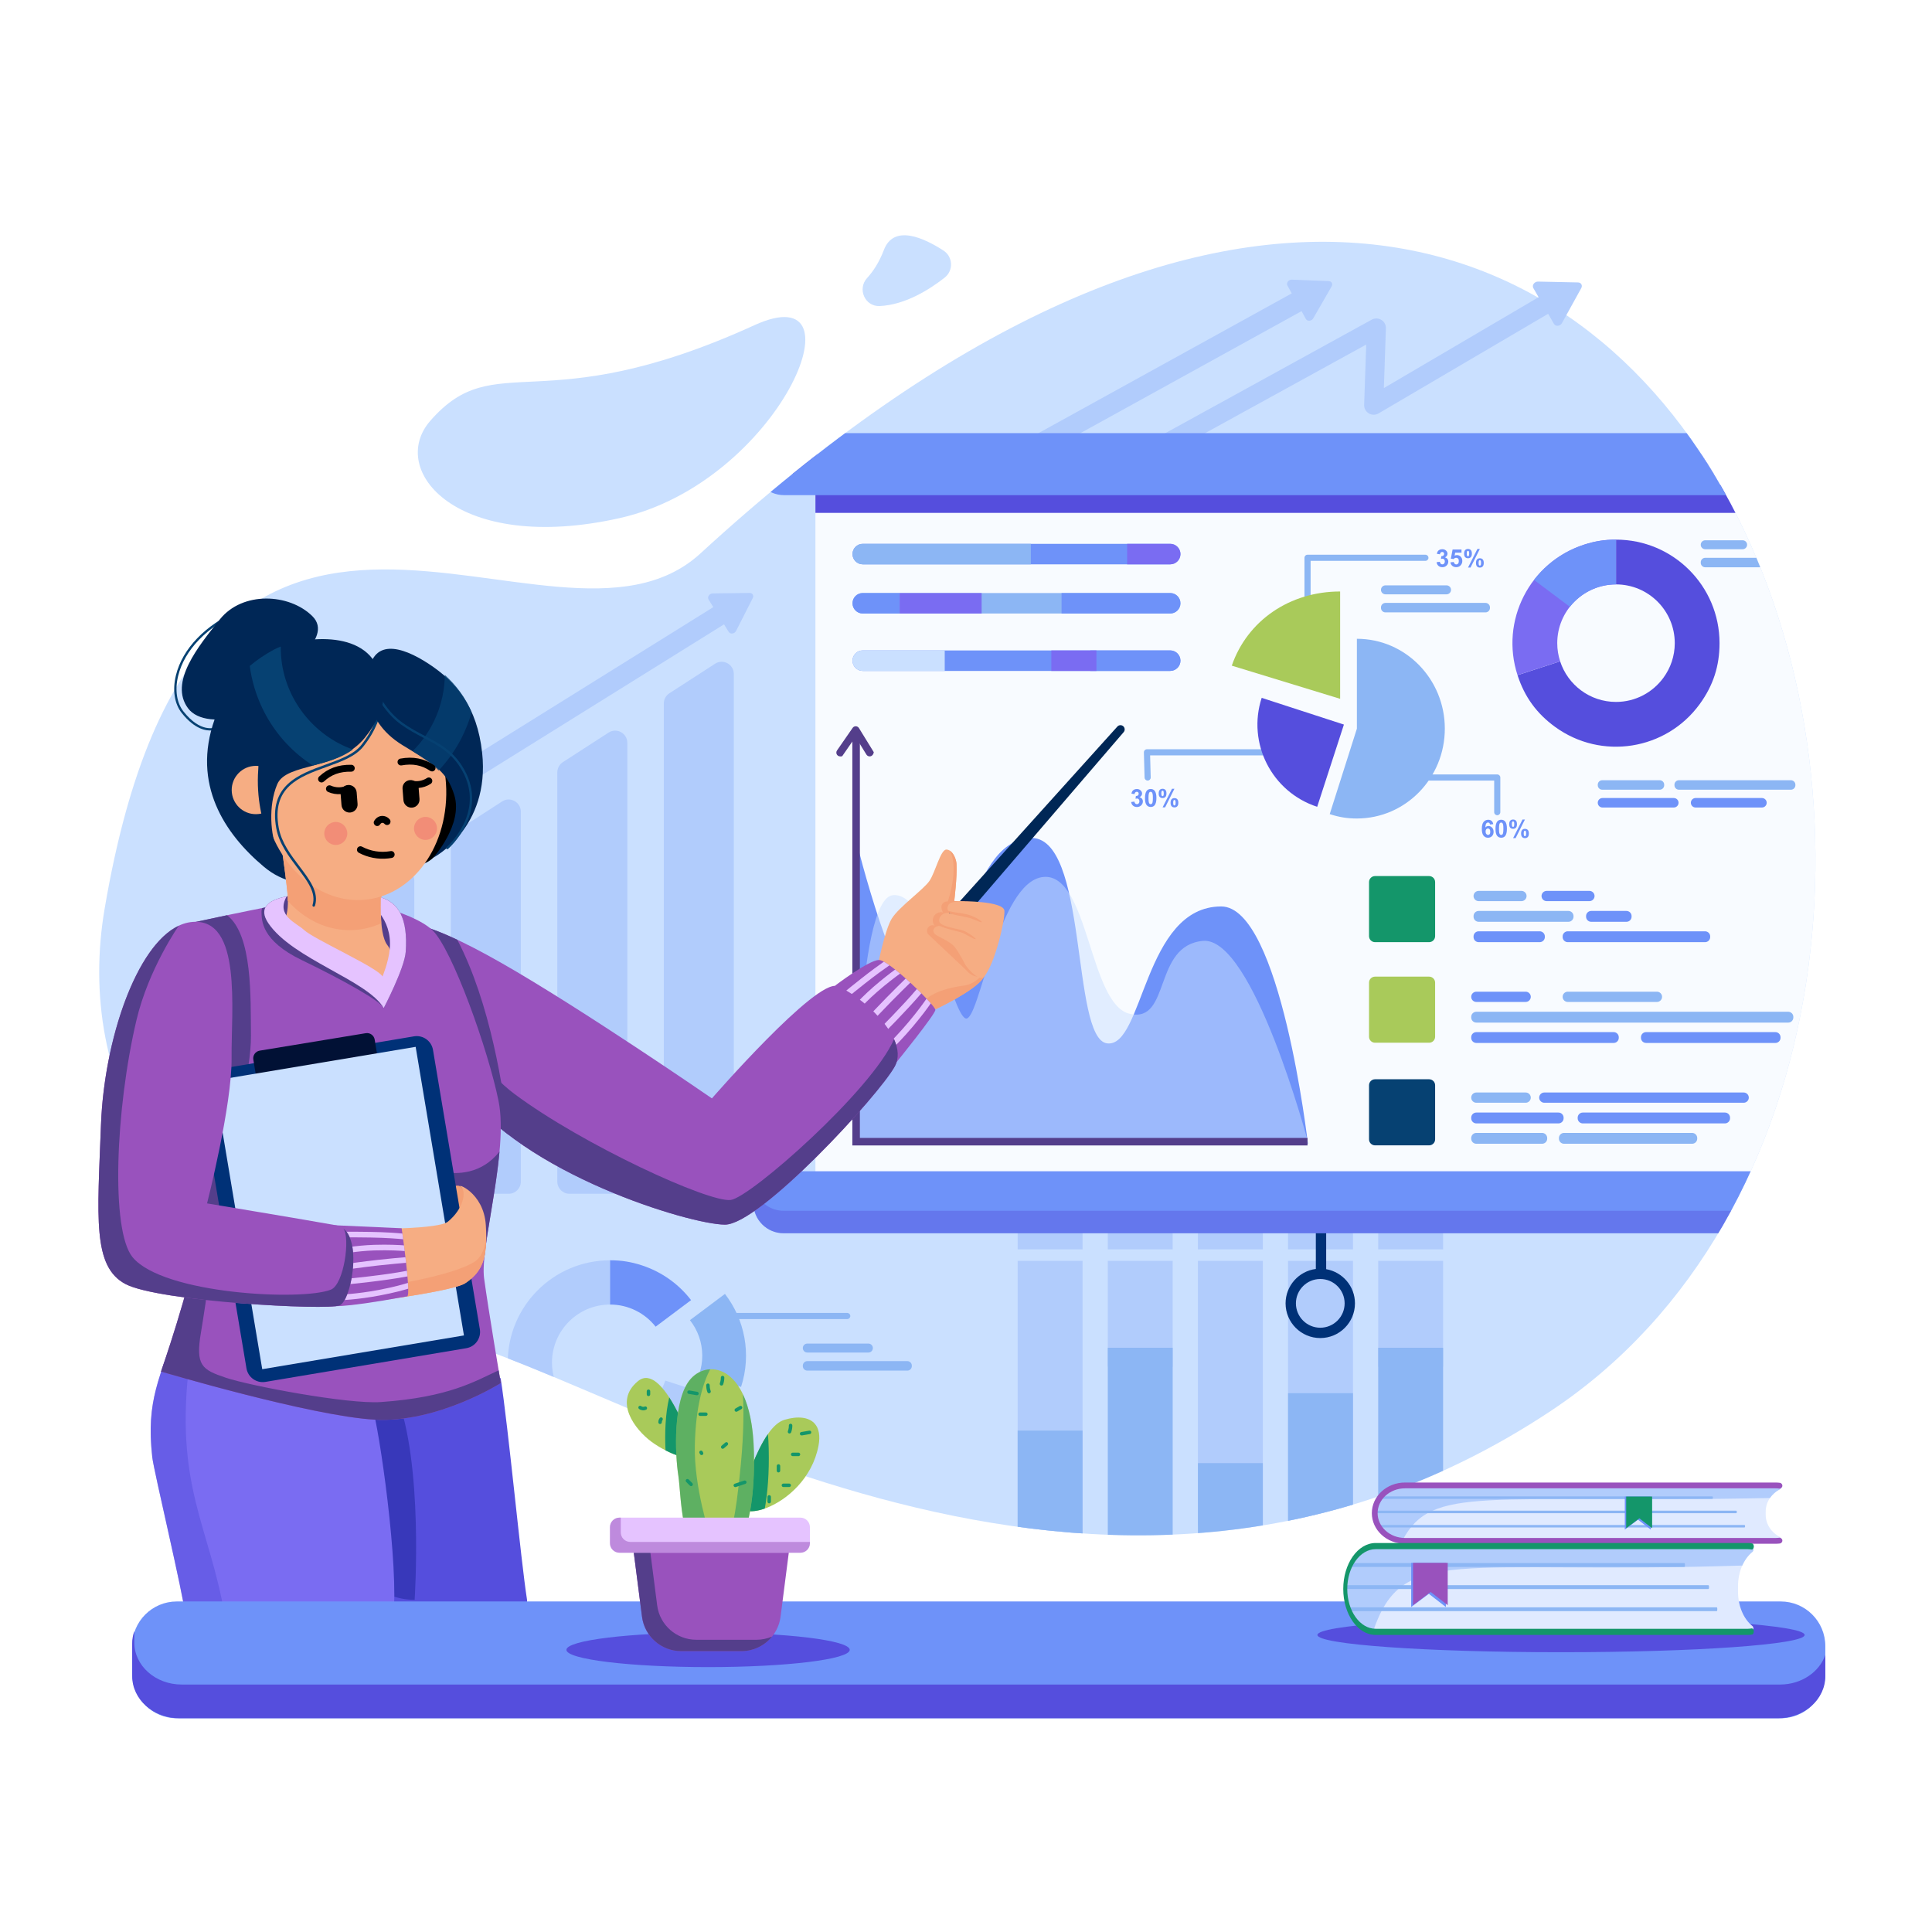 <?xml version="1.0" encoding="utf-8"?>
<!-- Generator: Adobe Illustrator 25.2.0, SVG Export Plug-In . SVG Version: 6.00 Build 0)  -->
<svg version="1.1" xmlns="http://www.w3.org/2000/svg" xmlns:xlink="http://www.w3.org/1999/xlink" x="0px" y="0px"
	 viewBox="0 0 2100 2100" style="enable-background:new 0 0 2100 2100;" xml:space="preserve">
<style type="text/css">
	.st0{fill:#FFFFFF;}
	.st1{fill:#CAE0FF;}
	.st2{fill:#B1CCFC;}
	.st3{clip-path:url(#SVGID_2_);}
	.st4{opacity:0.5;}
	.st5{fill:#F8FBFF;}
	.st6{fill:#8CB6F4;}
	.st7{clip-path:url(#SVGID_4_);fill:#8CB6F4;}
	.st8{clip-path:url(#SVGID_4_);}
	.st9{fill:#6E92F9;}
	.st10{clip-path:url(#SVGID_6_);}
	.st11{fill:#554EDD;}
	.st12{fill:#003177;}
	.st13{opacity:0.4;fill:#554EDD;}
	.st14{fill:#A9CA5A;}
	.st15{fill:#7A6CF2;}
	.st16{fill:#14966A;}
	.st17{fill:#064172;}
	.st18{opacity:0.5;fill:#CAE0FF;}
	.st19{fill:#543E8B;}
	.st20{fill:#F6AD83;}
	.st21{fill:#F4A076;}
	.st22{fill:#002756;}
	.st23{fill:#9952BD;}
	.st24{fill:#E5C3FF;}
	.st25{fill:#3838BA;}
	.st26{opacity:0.5;fill:#554EDD;}
	.st27{opacity:0.75;fill:#064172;}
	.st28{fill:#F28D77;}
	.st29{fill:#011135;}
	.st30{opacity:0.5;fill:#14966A;}
	.st31{opacity:0.5;fill:#9952BD;}
	.st32{fill:#E0EAFF;}
</style>
<g id="Layer_1">
	<rect y="0" class="st0" width="2100" height="2100"/>
	<path class="st1" d="M761.33,601.57c-162.02,148.68-542.71-231.1-647.62,386.26c-31.28,184.07,58.08,390.31,372.81,466.98
		c194.94,47.49,709.75,403.57,1199.15,78.79C2319.83,1112.75,1858.62-405.4,761.33,601.57z"/>
	<path class="st1" d="M956.32,332.66c27.77-1.37,54.02-17.95,70.51-30.92c9.74-7.66,9.07-22.66-1.33-29.41
		c-21.17-13.71-53.96-28.93-64.76-0.62c-5.16,13.52-11.7,23.36-18.25,30.5C931.6,314.08,940.24,333.46,956.32,332.66z"/>
	<path class="st1" d="M467.79,457.29c-47.01,53.73,28.89,145.41,205.68,105.89C846.57,524.5,942.8,297.47,820.1,353.43
		C587.94,459.33,539.07,375.84,467.79,457.29z"/>
	<g>
		<g>
			<g>
				<path class="st2" d="M258.52,1064.07v220.32c0,7.29,5.91,13.2,13.2,13.2h49.66c7.29,0,13.2-5.91,13.2-13.2v-252.43
					c0-10.46-11.59-16.77-20.37-11.09l-49.66,32.11C260.79,1055.42,258.52,1059.59,258.52,1064.07z"/>
				<path class="st2" d="M374.28,989.22v295.17c0,7.29,5.91,13.2,13.2,13.2h49.66c7.29,0,13.2-5.91,13.2-13.2V957.1
					c0-10.46-11.59-16.77-20.37-11.09l-49.66,32.11C376.55,980.56,374.28,984.74,374.28,989.22z"/>
				<path class="st2" d="M490.04,914.36v370.03c0,7.29,5.91,13.2,13.2,13.2h49.66c7.29,0,13.2-5.91,13.2-13.2V882.25
					c0-10.46-11.59-16.77-20.37-11.09l-49.66,32.11C492.31,905.71,490.04,909.88,490.04,914.36z"/>
				<path class="st2" d="M605.79,839.51v444.88c0,7.29,5.91,13.2,13.2,13.2h49.66c7.29,0,13.2-5.91,13.2-13.2v-477
					c0-10.46-11.59-16.77-20.37-11.09l-49.66,32.11C608.06,830.85,605.79,835.03,605.79,839.51z"/>
				<path class="st2" d="M721.55,764.66v519.74c0,7.29,5.91,13.2,13.2,13.2h49.66c7.29,0,13.2-5.91,13.2-13.2V732.54
					c0-10.46-11.59-16.77-20.37-11.09l-49.66,32.11C723.82,756,721.55,760.18,721.55,764.66z"/>
			</g>
		</g>
	</g>
	<g>
		<path class="st2" d="M1419.75,323.61l-0.66-1.19c-2.76-5-9.04-6.81-14.04-4.06L967.39,559.83c-5,2.76-6.81,9.04-4.06,14.04
			l0.66,1.19c2.76,5,9.04,6.81,14.04,4.06l437.67-241.46C1420.69,334.89,1422.51,328.61,1419.75,323.61z"/>
		<path class="st2" d="M1427.43,346.03l20.03-34.76c1.53-2.66-0.08-5.59-3.15-5.71l-40.08-1.59c-3.6-0.14-6.41,3.57-4.84,6.4
			l20.05,36.35C1421,349.55,1425.63,349.15,1427.43,346.03z"/>
	</g>
	<g>
		<path class="st2" d="M791.22,663.82l-0.72-1.16c-3.02-4.84-9.39-6.32-14.23-3.31L351.96,923.59c-4.84,3.02-6.32,9.39-3.31,14.23
			l0.72,1.16c3.02,4.84,9.39,6.32,14.23,3.31l424.31-264.23C792.76,675.04,794.24,668.66,791.22,663.82z"/>
		<path class="st2" d="M800.08,685.8l18.17-35.76c1.39-2.74-0.38-5.58-3.45-5.54l-40.11,0.52c-3.6,0.05-6.21,3.9-4.5,6.64
			l21.94,35.24C793.84,689.65,798.45,689.01,800.08,685.8z"/>
	</g>
	<g>
		<g>
			<path class="st2" d="M1697.78,351.2l21.01-38.08c1.61-2.92-0.2-6.06-3.53-6.13l-43.49-0.92c-3.9-0.08-6.87,3.99-5.12,7.03
				l22.47,39C1690.88,355.15,1695.9,354.62,1697.78,351.2z"/>
		</g>
		<path class="st2" d="M1192.86,533.49c-3.54-0.12-6.93-2.05-8.77-5.39c-2.77-5.03-0.93-11.36,4.1-14.12l302.82-166.53
			c3.28-1.8,7.27-1.7,10.46,0.25c3.19,1.96,5.08,5.48,4.95,9.22l-2.23,64.91L1683,316.81c4.95-2.91,11.33-1.25,14.24,3.7
			c2.91,4.95,1.25,11.33-3.7,14.24l-195.11,114.61c-3.27,1.92-7.33,1.91-10.59-0.03c-3.26-1.94-5.2-5.5-5.07-9.29l2.25-65.53
			l-286.79,157.71C1196.51,533.14,1194.67,533.55,1192.86,533.49z"/>
	</g>
	<g>
		<defs>
			<path id="SVGID_1_" d="M761.33,601.57c-162.02,148.68-542.71-231.1-647.62,386.26c-31.28,184.07,58.08,390.31,372.81,466.98
				c194.94,47.49,709.75,403.57,1199.15,78.79C2319.83,1112.75,1858.62-405.4,761.33,601.57z"/>
		</defs>
		<clipPath id="SVGID_2_">
			<use xlink:href="#SVGID_1_"  style="overflow:visible;"/>
		</clipPath>
		<g class="st3">
			<g>
				<g>
					<rect x="1106.15" y="1370.46" class="st2" width="70.54" height="345.26"/>
					<rect x="1204.12" y="1370.46" class="st2" width="70.54" height="115.09"/>
					<rect x="1302.1" y="1370.46" class="st2" width="70.54" height="287.72"/>
					<rect x="1400.07" y="1370.46" class="st2" width="70.54" height="345.26"/>
					<rect x="1498.04" y="1370.46" class="st2" width="70.54" height="115.09"/>
				</g>
			</g>
			<g>
				<g>
					<rect x="1106.15" y="1328.42" class="st2" width="70.54" height="29.57"/>
					<rect x="1204.12" y="1328.42" class="st2" width="70.54" height="29.57"/>
					<rect x="1302.1" y="1328.42" class="st2" width="70.54" height="29.57"/>
					<rect x="1400.07" y="1328.42" class="st2" width="70.54" height="29.57"/>
					<rect x="1498.04" y="1328.42" class="st2" width="70.54" height="29.57"/>
				</g>
			</g>
			<g class="st4">
				<g>
					<rect x="1106.15" y="1300.26" class="st5" width="70.54" height="18.88"/>
					<rect x="1204.12" y="1300.26" class="st5" width="70.54" height="18.88"/>
					<rect x="1302.1" y="1300.26" class="st5" width="70.54" height="18.88"/>
					<rect x="1400.07" y="1300.26" class="st5" width="70.54" height="18.88"/>
					<rect x="1498.04" y="1300.26" class="st5" width="70.54" height="18.88"/>
				</g>
			</g>
			<g>
				<rect x="1106.15" y="1555" class="st6" width="70.54" height="160.72"/>
				<rect x="1204.12" y="1464.94" class="st6" width="70.54" height="250.78"/>
				<rect x="1302.1" y="1590.33" class="st6" width="70.54" height="125.39"/>
				<rect x="1400.07" y="1514.31" class="st6" width="70.54" height="201.4"/>
				<rect x="1498.04" y="1464.94" class="st6" width="70.54" height="250.78"/>
			</g>
		</g>
	</g>
	<g>
		<defs>
			<path id="SVGID_3_" d="M761.33,601.57c-162.02,148.68-542.71-231.1-647.62,386.26c-31.28,184.07,58.08,390.31,372.81,466.98
				c194.94,47.49,709.75,403.57,1199.15,78.79C2319.83,1112.75,1858.62-405.4,761.33,601.57z"/>
		</defs>
		<clipPath id="SVGID_4_">
			<use xlink:href="#SVGID_3_"  style="overflow:visible;"/>
		</clipPath>
		<path class="st7" d="M792.82,1493.13c-1.85,0-3.34-1.5-3.34-3.34v-59.34c0-1.85,1.5-3.34,3.34-3.34H920.9
			c1.85,0,3.34,1.5,3.34,3.34s-1.5,3.34-3.34,3.34H796.16v56C796.16,1491.63,794.66,1493.13,792.82,1493.13z"/>
		<g class="st8">
			<path class="st6" d="M986.24,1489.79H877.51c-2.69,0-4.87-2.18-4.87-4.87v-0.57c0-2.69,2.18-4.87,4.87-4.87h108.73
				c2.69,0,4.87,2.18,4.87,4.87v0.57C991.11,1487.6,988.93,1489.79,986.24,1489.79z"/>
			<path class="st6" d="M943.9,1470.15h-66.4c-2.69,0-4.87-2.18-4.87-4.87l0,0c0-2.69,2.18-4.87,4.87-4.87h66.4
				c2.69,0,4.87,2.18,4.87,4.87l0,0C948.78,1467.97,946.6,1470.15,943.9,1470.15z"/>
		</g>
		<g class="st8">
			<path class="st2" d="M663.1,1369.88v48.11c-34.86,0-63.12,28.26-63.12,63.12c0,13.87,4.53,26.65,12.11,37.07
				c11.48,15.77,30.02,26.06,51.02,26.06c28.05,0,51.8-18.31,60.02-43.62l45.77,14.87c-7.59,23.37-20.53,41.17-40.41,55.61
				c-49.7,36.11-119.26,25.09-155.36-24.61c-14.44-19.88-21.24-40.81-21.24-65.38C551.87,1419.68,601.67,1369.88,663.1,1369.88z"/>
			<path class="st9" d="M751.16,1413.18l-38.51,28.86c-11.56-14.64-29.45-24.05-49.55-24.05v-48.11c12.29,0,22.69,1.65,34.37,5.44
				C719.62,1382.52,737.95,1396.02,751.16,1413.18z"/>
			<g>
				<path class="st6" d="M787.99,1406.42l-38.07,28.53c0,0,0,0,0,0c8.39,10.63,13.41,24.04,13.41,38.63c0,6.73-1.1,13.2-3.07,19.28
					l45.24,14.7C817.15,1471.69,809.37,1434.19,787.99,1406.42z"/>
			</g>
		</g>
	</g>
	<g>
		<defs>
			<path id="SVGID_5_" d="M761.33,601.57c-162.02,148.68-542.71-231.1-647.62,386.26c-31.28,184.07,58.08,390.31,372.81,466.98
				c194.94,47.49,709.75,403.57,1199.15,78.79C2319.83,1112.75,1858.62-405.4,761.33,601.57z"/>
		</defs>
		<clipPath id="SVGID_6_">
			<use xlink:href="#SVGID_5_"  style="overflow:visible;"/>
		</clipPath>
		<g class="st10">
			<path class="st11" d="M2056.41,515.37H814.83c-5.94,0-10.75-4.81-10.75-10.75v-0.23c0-5.94,4.81-10.75,10.75-10.75h1241.58
				c5.94,0,10.75,4.81,10.75,10.75v0.23C2067.16,510.56,2062.35,515.37,2056.41,515.37z"/>
			<rect x="886.32" y="487.84" class="st5" width="1097.53" height="787.84"/>
			<path class="st6" d="M1247.45,848.46c-1.8,0-3.29-1.44-3.34-3.25l-0.76-27.37c-0.03-0.9,0.32-1.78,0.94-2.42
				c0.63-0.65,1.49-1.01,2.4-1.01h147.91c1.85,0,3.34,1.5,3.34,3.34s-1.5,3.34-3.34,3.34h-144.47l0.66,23.94
				c0.05,1.85-1.4,3.38-3.25,3.43C1247.51,848.46,1247.48,848.46,1247.45,848.46z"/>
			<path class="st6" d="M1627.45,886.12c-1.85,0-3.34-1.5-3.34-3.34v-34.32h-127.12c-1.85,0-3.34-1.5-3.34-3.34s1.5-3.34,3.34-3.34
				h130.46c1.84,0,3.34,1.5,3.34,3.34v37.66C1630.79,884.63,1629.3,886.12,1627.45,886.12z"/>
			<path class="st6" d="M1421.24,668.98c-1.85,0-3.34-1.5-3.34-3.34V606.3c0-1.85,1.5-3.34,3.34-3.34h128.09
				c1.85,0,3.34,1.5,3.34,3.34c0,1.85-1.5,3.34-3.34,3.34h-124.75v56C1424.58,667.48,1423.09,668.98,1421.24,668.98z"/>
			<path class="st12" d="M1441.5,1379.55v-82.39c0-3.1-2.52-5.62-5.62-5.62c-3.1,0-5.62,2.51-5.62,5.62v82.15
				c-18.53,2.37-32.89,18.23-32.89,37.39c0,20.79,16.92,37.71,37.71,37.71c20.79,0,37.71-16.92,37.71-37.71
				C1472.79,1398.1,1459.25,1382.61,1441.5,1379.55z M1435.08,1443.18c-14.6,0-26.48-11.88-26.48-26.48s11.88-26.48,26.48-26.48
				c14.6,0,26.48,11.88,26.48,26.48S1449.68,1443.18,1435.08,1443.18z"/>
			<rect x="886.32" y="526.97" class="st11" width="1097.53" height="30.49"/>
			<path class="st9" d="M2018.49,1340.48H851.68c-18.09,0-32.75-14.66-32.75-32.75v-1.89c0-18.09,14.66-32.75,32.75-32.75h1166.81
				c18.09,0,32.75,14.66,32.75,32.75v1.89C2051.24,1325.82,2036.58,1340.48,2018.49,1340.48z"/>
			<path class="st13" d="M2018.49,1316.05H851.68c-14.12,0-26.12-8.95-30.72-21.48c-1.29,3.52-2.03,7.3-2.03,11.27v1.89
				c0,18.09,14.66,32.75,32.75,32.75h1166.81c18.09,0,32.75-14.66,32.75-32.75v-1.89c0-3.97-0.74-7.75-2.03-11.27
				C2044.61,1307.09,2032.61,1316.05,2018.49,1316.05z"/>
			<path class="st9" d="M2019.02,538.2H852.21c-18.09,0-32.75-14.66-32.75-32.75v-1.89c0-18.09,14.66-32.75,32.75-32.75h1166.81
				c18.09,0,32.75,14.66,32.75,32.75v1.89C2051.77,523.54,2037.11,538.2,2019.02,538.2z"/>
			<g>
				<g>
					<path class="st14" d="M1456.67,759.59l-117.78-36.05c16.91-49.02,63.06-80.62,117.78-80.62V759.59z"/>
				</g>
			</g>
			<g>
				<g>
					<path class="st11" d="M1460.77,787.57l-29.04,89.38c-49.36-16.04-76.38-69.06-60.34-118.42l0,0L1460.77,787.57z"/>
				</g>
			</g>
			<g>
				<g>
					<path class="st6" d="M1474.88,792v-97.67c52.79,0,95.58,43.73,95.58,97.67c0,53.94-42.79,97.67-95.58,97.67
						c-10.56,0-19.49-1.45-29.53-4.78L1474.88,792z"/>
				</g>
			</g>
			<g>
				<path class="st11" d="M1756.53,586.55v48.67c35.27,0,63.87,28.6,63.87,63.87c0,14.03-4.58,26.97-12.25,37.5
					c-11.61,15.95-30.38,26.37-51.62,26.37c-28.38,0-52.41-18.53-60.73-44.14l-46.31,15.05c7.68,23.65,20.77,41.66,40.88,56.27
					c50.29,36.53,120.67,25.39,157.2-24.9c14.61-20.11,21.49-41.29,21.49-66.15C1869.07,636.94,1818.69,586.55,1756.53,586.55z"/>
				<path class="st15" d="M1692.66,699.09c0-35.27,28.6-63.87,63.87-63.87v-48.67c-12.43,0-22.96,1.67-34.78,5.51
					c-59.11,19.21-91.46,82.7-72.26,141.81l46.31-15.05C1693.78,712.6,1692.66,705.98,1692.66,699.09z"/>
				<path class="st9" d="M1667.42,630.35l38.97,29.2c11.7-14.81,29.8-24.33,50.14-24.33v-48.67c-12.43,0-22.96,1.67-34.78,5.51
					C1699.34,599.34,1680.79,612.99,1667.42,630.35z"/>
			</g>
			<g>
				<path class="st16" d="M1553.37,1024.09h-58.75c-3.62,0-6.55-2.93-6.55-6.55v-58.75c0-3.62,2.93-6.55,6.55-6.55h58.75
					c3.62,0,6.55,2.93,6.55,6.55v58.75C1559.92,1021.15,1556.99,1024.09,1553.37,1024.09z"/>
				<path class="st14" d="M1553.37,1133.41h-58.75c-3.62,0-6.55-2.93-6.55-6.55v-58.75c0-3.62,2.93-6.55,6.55-6.55h58.75
					c3.62,0,6.55,2.93,6.55,6.55v58.75C1559.92,1130.48,1556.99,1133.41,1553.37,1133.41z"/>
				<path class="st17" d="M1553.37,1244.96h-58.75c-3.62,0-6.55-2.93-6.55-6.55v-58.75c0-3.62,2.93-6.55,6.55-6.55h58.75
					c3.62,0,6.55,2.93,6.55,6.55v58.75C1559.92,1242.02,1556.99,1244.96,1553.37,1244.96z"/>
				<g>
					<path class="st6" d="M1704.78,1001.96h-97.52c-3.08,0-5.57-2.5-5.57-5.57v-0.66c0-3.08,2.5-5.57,5.57-5.57h97.52
						c3.08,0,5.57,2.5,5.57,5.57v0.66C1710.35,999.46,1707.86,1001.96,1704.78,1001.96z"/>
					<path class="st9" d="M1767.89,1001.96h-38.33c-3.08,0-5.57-2.5-5.57-5.57v-0.66c0-3.08,2.5-5.57,5.57-5.57h38.33
						c3.08,0,5.57,2.5,5.57,5.57v0.66C1773.47,999.46,1770.97,1001.96,1767.89,1001.96z"/>
					<path class="st6" d="M1653.74,979.5h-46.49c-3.08,0-5.57-2.5-5.57-5.57l0,0c0-3.08,2.5-5.57,5.57-5.57h46.49
						c3.08,0,5.57,2.5,5.57,5.57l0,0C1659.31,977.01,1656.82,979.5,1653.74,979.5z"/>
					<path class="st9" d="M1727.64,979.5h-46.49c-3.08,0-5.57-2.5-5.57-5.57l0,0c0-3.08,2.5-5.57,5.57-5.57h46.49
						c3.08,0,5.57,2.5,5.57,5.57l0,0C1733.21,977.01,1730.71,979.5,1727.64,979.5z"/>
					<path class="st9" d="M1673.61,1024.09h-66.36c-3.08,0-5.57-2.5-5.57-5.57v-0.66c0-3.08,2.5-5.57,5.57-5.57h66.36
						c3.08,0,5.57,2.5,5.57,5.57v0.66C1679.19,1021.59,1676.69,1024.09,1673.61,1024.09z"/>
					<path class="st9" d="M1853.34,1024.09h-149.25c-3.08,0-5.57-2.5-5.57-5.57v-0.66c0-3.08,2.5-5.57,5.57-5.57h149.25
						c3.08,0,5.57,2.5,5.57,5.57v0.66C1858.91,1021.59,1856.41,1024.09,1853.34,1024.09z"/>
				</g>
				<g>
					<path class="st6" d="M1943.71,1111.53h-339c-3.08,0-5.57-2.5-5.57-5.57v-0.66c0-3.08,2.5-5.57,5.57-5.57h339
						c3.08,0,5.57,2.5,5.57,5.57v0.66C1949.28,1109.03,1946.79,1111.53,1943.71,1111.53z"/>
					<path class="st9" d="M1658.33,1089.07h-53.62c-3.08,0-5.57-2.5-5.57-5.57l0,0c0-3.08,2.5-5.57,5.57-5.57h53.62
						c3.08,0,5.57,2.5,5.57,5.57l0,0C1663.9,1086.58,1661.4,1089.07,1658.33,1089.07z"/>
					<path class="st6" d="M1801.02,1089.07h-96.94c-3.08,0-5.57-2.5-5.57-5.57l0,0c0-3.08,2.5-5.57,5.57-5.57h96.94
						c3.08,0,5.57,2.5,5.57,5.57l0,0C1806.59,1086.58,1804.1,1089.07,1801.02,1089.07z"/>
					<path class="st9" d="M1753.96,1133.65h-149.25c-3.08,0-5.57-2.5-5.57-5.57v-0.66c0-3.08,2.5-5.57,5.57-5.57h149.25
						c3.08,0,5.57,2.5,5.57,5.57v0.66C1759.53,1131.16,1757.04,1133.65,1753.96,1133.65z"/>
					<path class="st9" d="M1929.78,1133.65h-140.55c-3.08,0-5.57-2.5-5.57-5.57v-0.66c0-3.08,2.5-5.57,5.57-5.57h140.55
						c3.08,0,5.57,2.5,5.57,5.57v0.66C1935.35,1131.16,1932.86,1133.65,1929.78,1133.65z"/>
				</g>
				<g>
					<path class="st6" d="M1658.33,1198.64h-53.62c-3.08,0-5.57-2.5-5.57-5.57l0,0c0-3.08,2.5-5.57,5.57-5.57h53.62
						c3.08,0,5.57,2.5,5.57,5.57l0,0C1663.9,1196.14,1661.4,1198.64,1658.33,1198.64z"/>
					<path class="st9" d="M1895.3,1198.64H1678.6c-3.08,0-5.57-2.5-5.57-5.57v0c0-3.08,2.5-5.57,5.57-5.57h216.69
						c3.08,0,5.57,2.5,5.57,5.57v0C1900.87,1196.14,1898.38,1198.64,1895.3,1198.64z"/>
					<path class="st6" d="M1676.16,1243.22h-71.45c-3.08,0-5.57-2.5-5.57-5.57v-0.66c0-3.08,2.5-5.57,5.57-5.57h71.45
						c3.08,0,5.57,2.5,5.57,5.57v0.66C1681.74,1240.73,1679.24,1243.22,1676.16,1243.22z"/>
					<path class="st6" d="M1839.24,1243.22h-139.19c-3.08,0-5.57-2.5-5.57-5.57v-0.66c0-3.08,2.5-5.57,5.57-5.57h139.19
						c3.08,0,5.57,2.5,5.57,5.57v0.66C1844.81,1240.73,1842.32,1243.22,1839.24,1243.22z"/>
					<g>
						<path class="st9" d="M1714.86,1214.86v0.66c0,3.08,2.5,5.57,5.57,5.57h154.48c3.08,0,5.57-2.5,5.57-5.57v-0.66
							c0-3.08-2.5-5.57-5.57-5.57h-154.48C1717.36,1209.29,1714.86,1211.79,1714.86,1214.86z"/>
						<path class="st9" d="M1694,1209.29h-89.29c-3.08,0-5.57,2.5-5.57,5.57v0.66c0,3.08,2.5,5.57,5.57,5.57H1694
							c3.08,0,5.57-2.5,5.57-5.57v-0.66C1699.57,1211.79,1697.08,1209.29,1694,1209.29z"/>
					</g>
				</g>
			</g>
			<path class="st9" d="M1421.66,1243.22c0,0-29.76-257.95-94.25-257.95c-84.48,0-84.33,153.78-124.01,148.82
				c-39.68-4.96-19.82-227.83-84.33-223.23c-69.45,4.96-71.96,159.58-114.09,173.62c-29.76,9.92-74.41-170.92-74.41-170.92l0,329.66
				H1421.66z"/>
			<path class="st18" d="M1421.66,1240.96c0,0-59.53-223.23-114.09-218.27s-34.72,89.29-79.37,79.37
				c-44.65-9.92-44.65-153.78-94.25-148.82c-49.61,4.96-69.45,158.74-84.33,153.78c-14.88-4.96-39.68-138.9-79.37-133.94
				c-39.68,4.96-39.68,267.87-39.68,267.87H1421.66z"/>
			<g>
				<path class="st19" d="M945.26,822.16c-1.37,0-2.72-0.69-3.49-1.95l-11.83-19.22l-14.55,21.02c-5.31,1.32-7.64-3.34-5.61-6.28
					l17-24.55c0.78-1.14,2.11-1.83,3.47-1.76c1.38,0.04,2.65,0.77,3.38,1.95l16.14,26.22c0,0.01,0.01,0.02,0,0.03
					C949.22,820.77,947.21,822.16,945.26,822.16z"/>
				<path class="st19" d="M1421.24,1236.86H934.65v-437.9c0-3.57-4.58-6.08-8.19-1.96v448.04h494.77V1236.86z"/>
			</g>
			<g>
				<path class="st6" d="M1804.04,848.07h-62.48c-2.69,0-4.87,2.18-4.87,4.87v0.57c0,2.69,2.18,4.87,4.87,4.87h62.48
					c2.69,0,4.87-2.18,4.87-4.87v-0.57C1808.92,850.25,1806.74,848.07,1804.04,848.07z"/>
				<path class="st6" d="M1946.64,848.07h-121.71c-2.69,0-4.87,2.18-4.87,4.87v0.57c0,2.69,2.18,4.87,4.87,4.87h121.71
					c2.69,0,4.87-2.18,4.87-4.87v-0.57C1951.51,850.25,1949.33,848.07,1946.64,848.07z"/>
				<g>
					<path class="st9" d="M1837.88,872.57L1837.88,872.57c0-2.85,2.31-5.16,5.16-5.16h72.12c2.85,0,5.16,2.31,5.16,5.16v0
						c0,2.85-2.31,5.16-5.16,5.16h-72.12C1840.19,877.73,1837.88,875.42,1837.88,872.57z"/>
					<path class="st9" d="M1819.35,877.73h-77.5c-2.85,0-5.16-2.31-5.16-5.16v0c0-2.85,2.31-5.16,5.16-5.16h77.5
						c2.85,0,5.16,2.31,5.16,5.16v0C1824.51,875.42,1822.2,877.73,1819.35,877.73z"/>
				</g>
			</g>
			<g>
				<path class="st6" d="M1938.78,616.62h-85.27c-2.69,0-4.87-2.18-4.87-4.87v-0.57c0-2.69,2.18-4.87,4.87-4.87h85.27
					c2.69,0,4.87,2.18,4.87,4.87v0.57C1943.65,614.44,1941.47,616.62,1938.78,616.62z"/>
				<path class="st6" d="M1894.15,596.99h-40.65c-2.69,0-4.87-2.18-4.87-4.87l0,0c0-2.69,2.18-4.87,4.87-4.87h40.65
					c2.69,0,4.87,2.18,4.87,4.87l0,0C1899.02,594.8,1896.84,596.99,1894.15,596.99z"/>
			</g>
			<g>
				<path class="st6" d="M1614.66,665.64h-108.73c-2.69,0-4.87-2.18-4.87-4.87v-0.57c0-2.69,2.18-4.87,4.87-4.87h108.73
					c2.69,0,4.87,2.18,4.87,4.87v0.57C1619.54,663.46,1617.35,665.64,1614.66,665.64z"/>
				<path class="st6" d="M1572.33,646h-66.4c-2.69,0-4.87-2.18-4.87-4.87v0c0-2.69,2.18-4.87,4.87-4.87h66.4
					c2.69,0,4.87,2.18,4.87,4.87v0C1577.2,643.82,1575.02,646,1572.33,646z"/>
			</g>
			<path class="st9" d="M1271.96,613.4h-334.2c-6.15,0-11.14-4.99-11.14-11.14v0c0-6.15,4.99-11.14,11.14-11.14h334.2
				c6.15,0,11.14,4.99,11.14,11.14v0C1283.1,608.41,1278.11,613.4,1271.96,613.4z"/>
			<path class="st15" d="M1283.1,602.26c0-6.15-4.99-11.14-11.14-11.14h-46.79v22.28h46.79
				C1278.11,613.4,1283.1,608.41,1283.1,602.26z"/>
			<path class="st6" d="M937.76,591.12c-6.15,0-11.14,4.99-11.14,11.14c0,6.15,4.99,11.14,11.14,11.14h182.7v-22.28H937.76z"/>
			<path class="st6" d="M937.76,644.59h334.2c6.15,0,11.14,4.99,11.14,11.14l0,0c0,6.15-4.99,11.14-11.14,11.14h-334.2
				c-6.15,0-11.14-4.99-11.14-11.14l0,0C926.62,649.58,931.6,644.59,937.76,644.59z"/>
			<path class="st9" d="M926.62,655.73c0,6.15,4.99,11.14,11.14,11.14h40.1v-22.28h-40.1C931.6,644.59,926.62,649.58,926.62,655.73z
				"/>
			<path class="st9" d="M1271.96,666.87c6.15,0,11.14-4.99,11.14-11.14s-4.99-11.14-11.14-11.14h-118.09v22.28H1271.96z"/>
			<rect x="977.86" y="644.59" class="st15" width="89.12" height="22.28"/>
			<path class="st9" d="M1271.96,706.98h-334.2c-6.15,0-11.14,4.99-11.14,11.14l0,0c0,6.15,4.99,11.14,11.14,11.14h334.2
				c6.15,0,11.14-4.99,11.14-11.14l0,0C1283.1,711.97,1278.11,706.98,1271.96,706.98z"/>
			<path class="st9" d="M1283.1,718.12c0,6.15-4.99,11.14-11.14,11.14h-86.89v-22.28h86.89
				C1278.11,706.98,1283.1,711.97,1283.1,718.12z"/>
			<path class="st1" d="M937.76,729.26c-6.15,0-11.14-4.99-11.14-11.14s4.99-11.14,11.14-11.14h89.12v22.28H937.76z"/>
			<rect x="1142.74" y="706.98" class="st15" width="49.02" height="22.28"/>
			<g>
				<path class="st9" d="M1623.1,895.8l-3.55,0.39c-0.09-0.73-0.31-1.27-0.68-1.62c-0.37-0.35-0.84-0.52-1.42-0.52
					c-0.77,0-1.43,0.35-1.96,1.04c-0.54,0.7-0.87,2.15-1.01,4.35c0.91-1.08,2.05-1.62,3.41-1.62c1.53,0,2.84,0.58,3.94,1.75
					c1.09,1.17,1.64,2.67,1.64,4.52c0,1.96-0.57,3.53-1.72,4.71c-1.15,1.18-2.62,1.78-4.43,1.78c-1.93,0-3.52-0.75-4.77-2.25
					c-1.24-1.5-1.87-3.96-1.87-7.38c0-3.51,0.65-6.04,1.95-7.58c1.3-1.55,2.98-2.32,5.05-2.32c1.45,0,2.66,0.41,3.61,1.22
					C1622.23,893.07,1622.84,894.25,1623.1,895.8z M1614.78,903.8c0,1.19,0.27,2.11,0.82,2.76c0.55,0.65,1.18,0.97,1.88,0.97
					c0.68,0,1.24-0.27,1.7-0.8c0.45-0.53,0.68-1.4,0.68-2.61c0-1.24-0.24-2.16-0.73-2.74c-0.49-0.58-1.1-0.87-1.83-0.87
					c-0.7,0-1.3,0.28-1.79,0.83C1615.02,901.91,1614.78,902.72,1614.78,903.8z"/>
				<path class="st9" d="M1631.74,891.03c1.85,0,3.3,0.66,4.35,1.98c1.24,1.57,1.87,4.16,1.87,7.79c0,3.62-0.63,6.22-1.88,7.81
					c-1.04,1.31-2.48,1.96-4.33,1.96c-1.86,0-3.36-0.72-4.5-2.15c-1.14-1.43-1.71-3.98-1.71-7.66c0-3.6,0.63-6.2,1.88-7.78
					C1628.44,891.69,1629.89,891.03,1631.74,891.03z M1631.74,894.08c-0.44,0-0.84,0.14-1.19,0.42s-0.62,0.79-0.81,1.52
					c-0.25,0.95-0.38,2.55-0.38,4.79c0,2.25,0.11,3.79,0.34,4.63c0.23,0.84,0.51,1.4,0.86,1.68c0.34,0.28,0.74,0.42,1.18,0.42
					s0.84-0.14,1.19-0.42c0.35-0.28,0.62-0.79,0.81-1.52c0.25-0.94,0.38-2.53,0.38-4.78c0-2.25-0.11-3.79-0.34-4.63
					c-0.23-0.84-0.51-1.4-0.86-1.68C1632.58,894.22,1632.18,894.08,1631.74,894.08z"/>
				<path class="st9" d="M1640.43,895.84c0-1.71,0.38-2.99,1.13-3.81c0.75-0.83,1.77-1.24,3.06-1.24c1.33,0,2.37,0.41,3.13,1.23
					s1.13,2.1,1.13,3.82c0,1.71-0.38,2.99-1.13,3.81s-1.77,1.24-3.06,1.24c-1.33,0-2.37-0.41-3.13-1.23
					C1640.81,898.84,1640.43,897.56,1640.43,895.84z M1643.29,895.81c0,1.24,0.14,2.08,0.43,2.51c0.22,0.31,0.52,0.47,0.9,0.47
					c0.39,0,0.7-0.16,0.91-0.47c0.28-0.43,0.42-1.26,0.42-2.51s-0.14-2.08-0.42-2.49c-0.22-0.32-0.52-0.48-0.91-0.48
					c-0.38,0-0.68,0.16-0.9,0.47C1643.44,893.73,1643.29,894.57,1643.29,895.81z M1647.42,910.98h-2.72l10.2-20.2h2.64
					L1647.42,910.98z M1653.35,905.96c0-1.71,0.38-2.99,1.13-3.81c0.75-0.83,1.78-1.24,3.09-1.24c1.31,0,2.35,0.41,3.1,1.24
					c0.75,0.83,1.13,2.1,1.13,3.81c0,1.72-0.38,3-1.13,3.83c-0.75,0.83-1.77,1.24-3.06,1.24c-1.33,0-2.37-0.41-3.13-1.24
					C1653.72,908.95,1653.35,907.68,1653.35,905.96z M1656.2,905.94c0,1.24,0.14,2.08,0.43,2.49c0.22,0.32,0.52,0.48,0.9,0.48
					c0.39,0,0.69-0.16,0.9-0.47c0.29-0.43,0.43-1.26,0.43-2.51c0-1.24-0.14-2.08-0.42-2.51c-0.22-0.31-0.52-0.47-0.91-0.47
					c-0.39,0-0.69,0.16-0.9,0.47C1656.35,903.86,1656.2,904.7,1656.2,905.94z"/>
			</g>
			<g>
				<path class="st9" d="M1229.54,871.75l3.55-0.43c0.11,0.91,0.42,1.6,0.91,2.08c0.5,0.48,1.1,0.72,1.8,0.72
					c0.76,0,1.39-0.29,1.91-0.86c0.52-0.57,0.78-1.35,0.78-2.32c0-0.92-0.25-1.65-0.74-2.19s-1.1-0.81-1.81-0.81
					c-0.47,0-1.03,0.09-1.68,0.27l0.4-2.99c0.99,0.03,1.75-0.19,2.27-0.65s0.78-1.06,0.78-1.82c0-0.64-0.19-1.16-0.57-1.54
					s-0.89-0.57-1.53-0.57c-0.63,0-1.16,0.22-1.61,0.65c-0.44,0.44-0.71,1.07-0.81,1.91l-3.38-0.57c0.23-1.16,0.59-2.08,1.06-2.77
					c0.47-0.69,1.14-1.24,1.98-1.63c0.85-0.4,1.8-0.59,2.85-0.59c1.8,0,3.25,0.57,4.33,1.72c0.9,0.94,1.34,2,1.34,3.19
					c0,1.68-0.92,3.02-2.75,4.02c1.1,0.23,1.97,0.76,2.63,1.58c0.66,0.82,0.99,1.81,0.99,2.96c0,1.68-0.61,3.11-1.84,4.3
					c-1.23,1.18-2.75,1.78-4.58,1.78c-1.73,0-3.17-0.5-4.31-1.49S1229.73,873.36,1229.54,871.75z"/>
				<path class="st9" d="M1250.75,857.61c1.85,0,3.3,0.66,4.35,1.98c1.24,1.57,1.87,4.16,1.87,7.79c0,3.62-0.63,6.22-1.88,7.81
					c-1.04,1.31-2.48,1.96-4.33,1.96c-1.86,0-3.36-0.72-4.5-2.15c-1.14-1.43-1.71-3.98-1.71-7.66c0-3.6,0.63-6.2,1.88-7.78
					C1247.45,858.27,1248.89,857.61,1250.75,857.61z M1250.75,860.66c-0.44,0-0.84,0.14-1.19,0.42c-0.35,0.28-0.62,0.79-0.81,1.52
					c-0.25,0.95-0.38,2.55-0.38,4.79c0,2.25,0.11,3.79,0.34,4.63c0.23,0.84,0.51,1.4,0.86,1.68s0.74,0.42,1.18,0.42
					c0.44,0,0.84-0.14,1.19-0.42c0.35-0.28,0.62-0.79,0.81-1.52c0.25-0.94,0.38-2.53,0.38-4.78c0-2.25-0.11-3.79-0.34-4.63
					s-0.51-1.4-0.86-1.68S1251.19,860.66,1250.75,860.66z"/>
				<path class="st9" d="M1259.44,862.42c0-1.71,0.38-2.99,1.13-3.81c0.75-0.83,1.77-1.24,3.06-1.24c1.33,0,2.37,0.41,3.13,1.23
					s1.13,2.1,1.13,3.82c0,1.71-0.38,2.99-1.13,3.81s-1.77,1.24-3.06,1.24c-1.33,0-2.37-0.41-3.13-1.23
					S1259.44,864.14,1259.44,862.42z M1262.3,862.39c0,1.24,0.14,2.08,0.43,2.51c0.22,0.31,0.52,0.47,0.9,0.47
					c0.39,0,0.7-0.16,0.91-0.47c0.28-0.43,0.42-1.26,0.42-2.51s-0.14-2.08-0.42-2.49c-0.22-0.32-0.52-0.48-0.91-0.48
					c-0.38,0-0.68,0.16-0.9,0.47C1262.44,860.31,1262.3,861.15,1262.3,862.39z M1266.42,877.56h-2.72l10.2-20.2h2.64L1266.42,877.56
					z M1272.35,872.54c0-1.71,0.38-2.99,1.13-3.81c0.75-0.83,1.78-1.24,3.09-1.24c1.31,0,2.35,0.41,3.1,1.24
					c0.75,0.83,1.13,2.1,1.13,3.81c0,1.72-0.38,3-1.13,3.83c-0.75,0.83-1.77,1.24-3.06,1.24c-1.33,0-2.37-0.41-3.13-1.24
					C1272.73,875.53,1272.35,874.26,1272.35,872.54z M1275.21,872.52c0,1.24,0.14,2.08,0.43,2.49c0.22,0.32,0.52,0.48,0.9,0.48
					c0.39,0,0.69-0.16,0.9-0.47c0.29-0.43,0.43-1.26,0.43-2.51c0-1.24-0.14-2.08-0.42-2.51c-0.22-0.31-0.52-0.47-0.91-0.47
					c-0.39,0-0.69,0.16-0.9,0.47C1275.35,870.44,1275.21,871.28,1275.21,872.52z"/>
			</g>
			<g>
				<path class="st9" d="M1561.52,611.07l3.55-0.43c0.11,0.91,0.42,1.6,0.91,2.08c0.5,0.48,1.1,0.72,1.8,0.72
					c0.76,0,1.39-0.29,1.91-0.86c0.52-0.57,0.78-1.35,0.78-2.32c0-0.92-0.25-1.65-0.74-2.19s-1.1-0.81-1.81-0.81
					c-0.47,0-1.03,0.09-1.68,0.27l0.4-2.99c0.99,0.03,1.75-0.19,2.27-0.65s0.78-1.06,0.78-1.82c0-0.64-0.19-1.16-0.57-1.54
					s-0.89-0.57-1.53-0.57c-0.63,0-1.16,0.22-1.61,0.65c-0.44,0.44-0.71,1.07-0.81,1.91l-3.38-0.57c0.23-1.16,0.59-2.08,1.06-2.77
					c0.47-0.69,1.14-1.24,1.98-1.63c0.85-0.4,1.8-0.59,2.85-0.59c1.8,0,3.25,0.57,4.33,1.72c0.9,0.94,1.34,2,1.34,3.19
					c0,1.68-0.92,3.02-2.75,4.02c1.1,0.23,1.97,0.76,2.63,1.58c0.66,0.82,0.99,1.81,0.99,2.96c0,1.68-0.61,3.11-1.84,4.3
					c-1.23,1.18-2.75,1.78-4.58,1.78c-1.73,0-3.17-0.5-4.31-1.49C1562.37,613.99,1561.7,612.68,1561.52,611.07z"/>
				<path class="st9" d="M1576.57,611.23l3.66-0.38c0.1,0.83,0.41,1.48,0.93,1.96c0.51,0.48,1.11,0.72,1.78,0.72
					c0.77,0,1.41-0.31,1.95-0.93c0.53-0.62,0.8-1.56,0.8-2.81c0-1.17-0.26-2.06-0.79-2.64c-0.53-0.59-1.21-0.88-2.06-0.88
					c-1.05,0-2,0.47-2.83,1.4l-2.98-0.43l1.88-9.96h9.7v3.43h-6.92l-0.57,3.25c0.82-0.41,1.65-0.61,2.51-0.61
					c1.63,0,3.01,0.59,4.14,1.78c1.13,1.18,1.7,2.72,1.7,4.61c0,1.58-0.46,2.98-1.37,4.22c-1.24,1.69-2.97,2.53-5.18,2.53
					c-1.77,0-3.21-0.47-4.32-1.42S1576.79,612.83,1576.57,611.23z"/>
				<path class="st9" d="M1591.42,601.74c0-1.71,0.38-2.99,1.13-3.81c0.75-0.83,1.77-1.24,3.06-1.24c1.33,0,2.37,0.41,3.13,1.23
					s1.13,2.1,1.13,3.82c0,1.71-0.38,2.99-1.13,3.81c-0.75,0.83-1.77,1.24-3.06,1.24c-1.33,0-2.37-0.41-3.13-1.23
					S1591.42,603.46,1591.42,601.74z M1594.28,601.71c0,1.24,0.14,2.08,0.43,2.51c0.22,0.31,0.52,0.47,0.9,0.47
					c0.39,0,0.7-0.16,0.91-0.47c0.28-0.43,0.42-1.26,0.42-2.51s-0.14-2.08-0.42-2.49c-0.22-0.32-0.52-0.48-0.91-0.48
					c-0.38,0-0.68,0.16-0.9,0.47C1594.42,599.63,1594.28,600.47,1594.28,601.71z M1598.4,616.88h-2.72l10.2-20.2h2.64L1598.4,616.88
					z M1604.33,611.86c0-1.71,0.38-2.99,1.13-3.81c0.75-0.83,1.78-1.24,3.09-1.24c1.31,0,2.35,0.41,3.1,1.24
					c0.75,0.83,1.13,2.1,1.13,3.81c0,1.72-0.38,3-1.13,3.83c-0.75,0.83-1.77,1.24-3.06,1.24c-1.33,0-2.37-0.41-3.13-1.24
					C1604.7,614.85,1604.33,613.58,1604.33,611.86z M1607.19,611.84c0,1.24,0.14,2.08,0.43,2.49c0.22,0.32,0.52,0.48,0.9,0.48
					c0.39,0,0.69-0.16,0.9-0.47c0.29-0.43,0.43-1.26,0.43-2.51s-0.14-2.08-0.42-2.51c-0.22-0.31-0.52-0.47-0.91-0.47
					c-0.39,0-0.69,0.16-0.9,0.47C1607.33,609.76,1607.19,610.6,1607.19,611.84z"/>
			</g>
		</g>
	</g>
</g>
<g id="Layer_2">
	<g>
		<g>
			<g>
				<path class="st20" d="M953.63,1051.94c0,0,7.89-41.01,15.77-53.63c7.89-12.62,34.7-31.55,41.01-41.01s11.92-33.86,18.22-33.86
					c6.31,0,10.68,9.28,11.07,15.77c0.81,13.42-2.49,40.17-2.49,40.17s51.08,1.63,53.33,11.65c2.34,10.4-12.32,57.75-21.79,71.95
					s-51.54,33.9-51.54,33.9L953.63,1051.94z"/>
				<g>
					<path class="st21" d="M1072.36,984.49l-42.04-4.65c-2.57-0.28-5.06,0.98-6.34,3.23c-2.12,3.7,1.09,8.73,1.09,8.73
						c-3.25-0.85-6.7,0.2-8.93,2.71v0c-3.07,3.46-2.87,8.39-0.2,11.63c-2.36-0.95-5.08-0.35-6.79,1.58
						c-2.16,2.45-1.99,6.16,0.38,8.4l39.91,37.6c10.28,12.44,20.63,7.24,22.46,3.65C1071.92,1057.37,1076.8,984.98,1072.36,984.49z"
						/>
					<path class="st22" d="M1220.27,788.89c-1.88-1.13-4.29-0.77-5.76,0.86L1023.3,1001.8v2.68l9.19,11.18l188.89-219.86
						C1223.23,793.65,1222.7,790.35,1220.27,788.89z"/>
					<path class="st21" d="M1017.23,1096.88c0,0,42.08-19.7,51.54-33.9c2.12-3.18,4.5-8.02,6.89-13.74
						c-6.66,10.59-15.93,20.5-27.8,22.04c-26.75,3.47-39.08,11.9-41.62,15.49c-0.3,0.43-0.49,1.1-0.59,1.93L1017.23,1096.88z"/>
					<path class="st21" d="M1039.71,939.21c-0.31-5.12-3.1-11.96-7.36-14.63c1.55,2.84,9.72,17.4-2.02,55.26
						c-3.31,10.66,19.2,6.16,19.2,6.16l-0.5-5.95c-6.86-0.52-11.8-0.68-11.8-0.68S1040.52,952.63,1039.71,939.21z"/>
					<path class="st20" d="M1091.73,989.86c-0.85-10.62-47.46-10.35-47.46-10.35c-9.75,0.84-12.24,2.1-13.52,4.35
						c-2.12,3.7-0.14,8.41,3.99,9.49l-2.89-0.76c-3.25-0.85-6.7,0.2-8.93,2.71v0c-3.07,3.46-2.87,8.39-0.2,11.63
						c-2.36-0.95-5.08-0.35-6.79,1.58c-0.82,0.93-1.3,2.04-1.46,3.18c0.18,1.39,0.79,2.84,2.24,3.99
						c4.05,3.19,15.22,6.96,20.94,13.59c4.41,5.12,11.96,20.02,11.96,20.02c4.36,6.01,15.37,17.8,20.05,12.31
						C1081.43,1047.74,1092.56,1000.28,1091.73,989.86z"/>
					<g>
						<path class="st23" d="M907.38,1071.59c0,0,36.97-28.12,48.01-28.12s61.32,49.49,61.32,54.22c0,4.73-42.13,56.77-42.13,56.77
							S910.53,1068.43,907.38,1071.59z"/>
						<g>
							<path class="st24" d="M1011.72,1090.62c-1.33-1.54-2.89-3.25-4.63-5.1c-3.39,4.99-9.65,13.64-19.74,25.66
								c-9.71,11.57-18.94,20.96-25.09,26.9c1.45,1.92,2.82,3.72,4.07,5.38c6.3-6.05,15.95-15.82,26.15-27.97
								C1001.98,1104.18,1008.08,1095.89,1011.72,1090.62z"/>
							<path class="st24" d="M996.66,1074.96c-15.94,18.74-40.28,43.1-45.61,48.4c1.4,1.82,2.77,3.62,4.1,5.37
								c3.75-3.72,29.43-29.28,46.28-49.04C999.9,1078.14,998.31,1076.56,996.66,1074.96z"/>
							<path class="st24" d="M989.44,1068.12c-1.65-1.52-3.31-3.03-4.97-4.51c-4.67,4.53-11.61,11.35-20.26,20.12
								c-8.36,8.49-18.42,19.24-24.16,25.41c1.39,1.78,2.78,3.57,4.17,5.36c5.54-5.97,16.08-17.25,24.76-26.06
								C977.79,1079.5,984.81,1072.6,989.44,1068.12z"/>
							<path class="st24" d="M972.98,1053.87c-5.5,4.01-14.04,10.53-23.87,19.09c-8.64,7.52-16.01,15.1-21.22,20.78
								c1.38,1.72,2.8,3.49,4.24,5.31c5.13-5.64,12.64-13.43,21.38-21.04c10.46-9.1,19.56-15.94,24.84-19.74
								C976.51,1056.73,974.72,1055.26,972.98,1053.87z"/>
							<path class="st24" d="M960.69,1045.34c-6.01,4.2-14.43,10.33-24.62,18.38c-8.87,7-15.33,12.24-19.87,15.98
								c1.34,1.54,2.8,3.24,4.35,5.1c4.51-3.72,10.93-8.92,19.67-15.82c11.37-8.98,20.62-15.61,26.61-19.74
								C964.57,1047.64,962.5,1046.32,960.69,1045.34z"/>
						</g>
					</g>
					<path class="st21" d="M1021.01,995.15c0,0-2.26,6.52,2.29,9.33c4.55,2.81,13.01,4.43,21.89,6.43
						c5.58,1.26,16.22,9.32,15.31,9.77c-1.79,0.88-11.12-5.94-15.93-7.3c-2.22-0.63-18.33-4.36-21.85-6.47
						S1017.01,998.73,1021.01,995.15z"/>
					<path class="st23" d="M441.14,1004.71c0,0,15.63-8.23,103.18,41.58c87.55,49.81,229.5,147.6,229.5,147.6
						s113.33-130.31,136.32-121.94c22.99,8.37,79.77,55.69,62.42,87.24c-17.35,31.55-146.69,171.92-184.54,171.92
						c-37.85,0-220.82-55.2-285.49-148.26S441.14,1004.71,441.14,1004.71z"/>
					<path class="st19" d="M972.56,1159.19c4.95-9.01,3.86-19.3-0.76-29.61c-24.7,56.27-156.06,171.86-177.47,174.72
						c-23.66,3.15-160.88-59.94-235.02-115.14c-63.63-47.38-100.94-155.09-110.24-184.66c-1.82-0.23-3.25-0.3-4.38-0.29l-3.29,11.67
						c1.5,26.02,10.44,94.04,61.12,166.97c64.67,93.06,247.63,148.26,285.49,148.26C825.87,1331.12,955.21,1190.74,972.56,1159.19z"
						/>
					<path class="st21" d="M1029.46,989.6c0,0,1.95,1.04,8.97,2.08c3.07,0.46,8.24,1.01,14.04,2.6c7.45,2.04,15.41,7.18,14.54,8.06
						c-0.8,0.8-7.95-3.43-15.71-5.2c-7.45-1.7-15.57-2.86-18.7-4.36C1026.21,989.73,1029.46,989.6,1029.46,989.6z"/>
					<path class="st19" d="M552.94,1233.63c-5.47-49.47-20.04-143.61-55.88-212.17c-14.97-7.04-26.11-11.29-34.32-13.81
						c-0.44,2.02-0.66,3.36-0.66,3.36l44.03,176.78C518.54,1204.36,534.67,1219.67,552.94,1233.63z"/>
				</g>
			</g>
			<g>
				<path class="st11" d="M572.87,1738.97c-6.92-44.18-20.31-187.47-28.69-241.01c0,0-163.92-6.3-178.95,30.02
					c-24.57,59.4,0.41,86.76,34.54,210.99l62.32,33.91l110.78,1.66V1738.97z"/>
				<path class="st25" d="M450.68,1738.97c-79.42,0-115.73-127.73-99.36-193.14l78.99-30.87
					C460.86,1590.31,450.68,1738.97,450.68,1738.97z"/>
				<path class="st15" d="M403.29,1526.47c-45.61-39.01-127.92-80.06-167.51-94.87c-9.19,3.05-40.71,1.3-41.68,4.29
					c-20.37,62.78-35.53,85.2-28.59,147.97c1.69,15.3,33.21,146.41,36.73,175.48l226.04-12.22
					C431.61,1680.82,408.78,1531.17,403.29,1526.47z"/>
				<path class="st26" d="M244.49,1757.05c-16.28-97.83-55.89-141.87-38.22-278.91c-3.45-1.41-6.71-2.69-9.7-3.81
					c-3.71,1.23-9.32,0.27-15.4-0.83c-13.21,37.49-21.03,61.91-15.67,110.36c1.69,15.3,33.21,146.41,36.73,175.48L244.49,1757.05z"
					/>
			</g>
			<g>
				<path class="st23" d="M201.26,1004.62c0,0,87.42-19.43,131.25-26.28s115.95,12.27,137.46,32.68s60.95,130.82,71.99,186.03
					s-20.5,157.73-15.77,192.43c4.73,34.7,18.13,113.86,18.13,113.86s-68.59,43.58-137.21,39.78
					c-68.62-3.8-232.09-52.28-232.09-52.28s32-91.73,40.44-143.95C240.7,1190.74,201.26,1004.62,201.26,1004.62z"/>
				<path class="st19" d="M417.1,1095.73l-3.38-49.33l-117.19-61.65c-3.77,0.73-7.6,1.47-11.45,2.23c-0.55,1.2-0.89,2.69-0.83,4.57
					c0.26,8.58-0.52,30.68,43.68,51.99C372.13,1064.86,414.24,1088.39,417.1,1095.73z"/>
				<path class="st19" d="M542,1489.51c-25.47,11.63-53.49,29.26-128.02,34.46c-35.83,2.5-142.46-17.68-168.46-26.43
					c-25.99-8.75-33.28-13.08-27.04-49.48c4.17-24.3,17.64-118.3,26.14-178.1c10.34-36.81,28.55-107.06,28.16-144.17
					c-0.44-41.97,1.9-109.23-25.91-131c-25.64,5.38-45.61,9.82-45.61,9.82s25.19,118.93,22.41,246.41
					c-0.08,3.7-0.18,7.41-0.31,11.12c-0.01,0.35-0.03,0.69-0.04,1.04c-0.14,3.8-0.3,7.61-0.49,11.41c-0.01,0.11-0.01,0.22-0.02,0.32
					c-0.2,3.91-0.42,7.83-0.68,11.74c0,0.07-0.01,0.14-0.01,0.21c-0.25,3.74-0.53,7.47-0.83,11.21c-0.04,0.46-0.07,0.92-0.11,1.38
					c-0.1,1.23-0.23,2.45-0.34,3.67c-0.93,8.64-3.61,25.94-6.65,43.53c-0.63,3.67-0.21,4.11,0.91,2.4
					c-8.95,52.56-40.07,141.77-40.07,141.77s163.47,48.48,232.09,52.28c68.62,3.8,137.21-39.78,137.21-39.78
					S543.42,1498,542,1489.51z"/>
				<path class="st19" d="M419.27,1302.89c13.78,12.74,72.27,57.01,107.22,64.02c2.88-30.05,12.85-75.01,16.48-115.31
					c-19.82,25.38-46.99,24.83-62.11,22.29C464.67,1271.18,400.69,1285.71,419.27,1302.89z"/>
				<path class="st19" d="M422.13,1041c0,0-19.85-30.46-16.21-39.04c3.64-8.58,6.76-16.4,6.76-16.4s19.76,12.7,20.02,25.47
					C432.96,1023.79,422.13,1041,422.13,1041z"/>
				<path class="st19" d="M417.1,1095.73c0,0,22.68-43.27,23.91-61.15c3.15-45.74-14.2-59.94-41.01-61.51
					c-39.11-2.3-134.57-8.51-108.3,30.45C317.98,1042.47,399.49,1065.39,417.1,1095.73z"/>
				<g>
					<path class="st17" d="M230.65,793.89c2.54-0.27,4.06-0.92,4.26-1.01l-1.02-2.28l0.51,1.14l-0.51-1.14
						c-0.63,0.27-15.61,6.45-34.37-17.15c-7.47-9.4-9.6-23.57-5.85-38.86c6.89-28.09,31.12-53.23,66.49-68.96l-1.02-2.29
						c-36.08,16.05-60.83,41.8-67.9,70.65c-3.94,16.05-1.63,31,6.32,41.01C211.84,792.96,224.37,794.57,230.65,793.89z"/>
					<path class="st22" d="M373.36,949.06c0,0-44.1,28.66-86.6-7c-42.5-35.66-78.52-89.64-53.44-160.28s149-62.26,150.02-8.65
						C384.36,826.74,373.36,949.06,373.36,949.06z"/>
					<g>
						<path class="st20" d="M415.01,968.5c0,0-4.68,45.34,6.25,59.07c11.86,14.9-5.49,51.18-5.49,51.18l-108.83-74.13
							c0,0,8.02-8.6,5.52-33.62c-2.6-25.98-7.5-57.53-7.5-57.53L415.01,968.5z"/>
					</g>
					<path d="M486.78,822.35c0,0,29.53,36.64,16.58,58.38c-12.96,21.74-9.66,28.93-32.38,51.51c-22.72,22.58-90.26,2.84-90.26,2.84
						l13.23-92.21L486.78,822.35z"/>
					<path class="st22" d="M303.42,731.88c0,0,61.39-37.25,36.05-62.19s-75.88-27.03-100.28,3.28
						c-24.4,30.31-55.46,68.88-34.83,96.85S305.54,774.84,303.42,731.88z"/>
					<path class="st21" d="M312.46,971c-2.6-25.98-7.5-57.53-7.5-57.53l110.06,55.03c0,0-2,18.26-0.62,35.09
						c-10.73,4.81-22.31,7.44-34.4,7.44c-25.94,0-49.56-12.12-67.33-31.96C312.76,976.4,312.73,973.71,312.46,971z"/>
					<path class="st20" d="M275.3,832.6c3.51-0.38,6.93-0.04,10.12,0.89c6.17-52.6,40.53-94.41,86.17-99.34
						c54.94-5.93,105.37,43.82,112.63,111.11s-31.38,126.66-86.32,132.6c-50.4,5.44-96.97-35.98-109.94-94.82
						c-2.2,0.89-4.55,1.52-7.03,1.78c-14.42,1.56-27.37-8.87-28.93-23.29C250.45,847.11,260.88,834.16,275.3,832.6z"/>
					<path class="st17" d="M341.16,985.54c0.52-0.06,0.98-0.41,1.16-0.94c4.67-14.54-5.76-28.31-16.79-42.88
						c-9.16-12.09-19.54-25.8-22.49-41.6c-8.33-44.7,22.19-55.74,51.7-66.41c16.22-5.87,31.55-11.41,40.15-22.24
						c28.04-35.33,20.42-65.51,20.08-66.78c-0.2-0.73-0.94-1.15-1.67-0.97c-0.73,0.19-1.16,0.94-0.97,1.67
						c0.08,0.3,7.56,30.19-19.58,64.38c-8.12,10.23-23.09,15.64-38.94,21.37c-29.17,10.54-62.22,22.49-53.46,69.48
						c3.06,16.44,13.65,30.42,22.99,42.75c11.05,14.6,20.6,27.21,16.37,40.39c-0.23,0.72,0.17,1.49,0.88,1.72
						C340.78,985.55,340.97,985.56,341.16,985.54z"/>
					<path class="st22" d="M400,736.02c0,0-9.48,45.25,37.65,74.02c35.01,21.38,48.11,28.1,56.18,54.31
						c9.77,31.71-22.86,67.88-22.86,67.88s61.97-31.85,53.11-113.92c-5.45-50.45-28.55-77.42-58.26-96.86
						C436.11,702.02,403.42,692.79,400,736.02z"/>
					<path class="st27" d="M483.53,733.61c11.98,10.85,22.03,23.92,29.1,40.62c-6.64,23.4-18.79,45.24-35.89,63.32
						c-6.66-6.84-15.64-13.03-28.19-21.22C470.88,794.33,483.15,764.28,483.53,733.61z"/>
					<path class="st17" d="M486.33,923.03c0.24-0.03,0.48-0.12,0.68-0.29c0.45-0.38,44.23-38.65,17.61-86.2
						c-11.26-20.11-26.66-28.18-42.96-36.72c-8.03-4.21-16.34-8.56-24.59-14.55c-24.54-17.83-33.07-48.58-33.15-48.89
						c-0.18-0.67-0.87-1.05-1.53-0.88c-0.67,0.18-1.06,0.87-0.88,1.53c0.09,0.32,8.85,31.92,34.09,50.26
						c8.4,6.1,16.79,10.5,24.9,14.74c15.96,8.36,31.04,16.26,41.94,35.72c25.6,45.74-16.63,82.71-17.06,83.08
						c-0.52,0.45-0.59,1.24-0.14,1.76C485.52,922.92,485.93,923.07,486.33,923.03z"/>
					<path class="st22" d="M396.52,801.9c-28.84,35.82-85.16,26.81-95.18,50.53c-10.02,23.72-7.13,55.64-0.11,71.47
						c7.02,15.84-25.1-24.54-20.52-87.39c4.58-62.85-43.08,8.67-43.08,8.67s-31.86-85.58,58.08-138.06
						c23.91-13.96,97.86-25.66,115.4,20.24C417.38,743.77,425.35,766.08,396.52,801.9z"/>
					<path class="st17" d="M305.18,702.78c-0.03,3.44,0.07,6.88,0.34,10.35c3.68,46.6,35.22,86.31,78.08,101.59
						c-13.29,9.49-29.09,13.85-43.52,17.36c-10.17-6.55-19.6-14.3-28.01-23.14c-22.15-23.3-36.37-53.26-40.59-85.08
						c7.33-6.21,15.92-12.13,25.97-17.62C299.64,705.04,302.25,703.88,305.18,702.78z"/>
					<g>
						<g>
							<path d="M447.94,877.87L447.94,877.87c4.82-0.38,8.42-4.6,8.04-9.42L455,855.98c-0.38-4.82-4.6-8.42-9.42-8.04l0,0
								c-4.82,0.38-8.42,4.6-8.04,9.42l0.98,12.47C438.91,874.65,443.12,878.25,447.94,877.87z"/>
							<path d="M454.81,856.51c4.73-0.37,9.36-1.92,13.37-4.54c1.73-1.13,2.22-3.46,1.09-5.19c-1.14-1.73-3.46-2.22-5.19-1.09
								c-4.71,3.08-10.56,4.14-16.05,2.91c-2.02-0.45-4.03,0.82-4.48,2.84c-0.45,2.02,0.82,4.03,2.84,4.48
								C449.16,856.54,452,856.73,454.81,856.51z"/>
							<path d="M380.62,883.18L380.62,883.18c-4.82,0.38-9.04-3.22-9.42-8.04l-0.98-12.47c-0.38-4.82,3.22-9.04,8.04-9.42l0,0
								c4.82-0.38,9.04,3.22,9.42,8.04l0.98,12.47C389.04,878.59,385.44,882.8,380.62,883.18z"/>
							<path d="M370.49,863.17c2.8-0.22,5.58-0.85,8.22-1.9c1.93-0.76,2.87-2.94,2.1-4.87c-0.76-1.93-2.94-2.87-4.87-2.1
								c-5.23,2.07-11.17,1.94-16.31-0.36c-1.88-0.85-4.11,0-4.96,1.89c-0.85,1.89,0,4.11,1.89,4.96
								C360.95,862.74,365.76,863.54,370.49,863.17z"/>
							<path d="M469.92,838.49c1.1-0.09,2.15-0.65,2.82-1.64c1.16-1.72,0.71-4.05-1.01-5.21c-10.75-7.26-22.68-9.58-36.53-7.07
								c-2.04,0.37-3.39,2.32-3.02,4.36c0.37,2.04,2.32,3.38,4.36,3.02c11.97-2.17,21.82-0.29,30.99,5.91
								C468.26,838.36,469.11,838.56,469.92,838.49z"/>
							<path d="M349.81,850.49c-1.1,0.09-2.23-0.31-3.04-1.18c-1.42-1.51-1.34-3.89,0.18-5.3c9.47-8.86,20.9-13.02,34.96-12.72
								c2.07,0.04,3.71,1.76,3.67,3.83c-0.05,2.07-1.76,3.7-3.83,3.67c-12.17-0.26-21.59,3.14-29.68,10.7
								C351.43,850.09,350.63,850.42,349.81,850.49z"/>
						</g>
						<path d="M417.71,895.27c-0.13-0.17-0.27-0.33-0.42-0.48c0.22,0.23,0.44,0.46,0.66,0.69c-0.38-0.38-0.79-0.71-1.25-0.99
							c0.27,0.17,0.55,0.33,0.82,0.5c-0.51-0.3-1.04-0.54-1.6-0.71c0.31,0.09,0.62,0.19,0.93,0.28c-0.52-0.14-1.04-0.23-1.57-0.25
							c0.34,0.01,0.67,0.02,1.01,0.03c-0.54-0.01-1.07,0.04-1.61,0.16c0.33-0.08,0.65-0.16,0.98-0.24
							c-0.59,0.15-1.14,0.37-1.67,0.66c0.28-0.16,0.57-0.31,0.85-0.47c-0.48,0.28-0.91,0.6-1.32,0.97c0.23-0.22,0.46-0.44,0.69-0.66
							c-0.39,0.38-0.74,0.8-1.03,1.27c0.17-0.27,0.33-0.55,0.5-0.82c-0.08,0.14-0.16,0.28-0.24,0.43c-0.46,0.87-1.11,1.59-2.04,1.96
							c-0.87,0.34-2.07,0.36-2.92-0.07c-1.72-0.87-2.86-3.1-1.89-4.96c1.62-3.08,4.64-5.37,8.17-5.67c3.48-0.29,6.81,1.22,8.98,3.92
							c1.23,1.53,0.84,4.15-0.79,5.25C421.22,897.24,419.03,896.91,417.71,895.27L417.71,895.27z"/>
						<g>
							<path d="M421.88,933.09c1.1-0.12,2.19-0.27,3.28-0.46l0.66-0.11c2.04-0.35,3.42-2.28,3.07-4.32
								c-0.34-2.04-2.16-3.42-4.32-3.08l-0.67,0.11c-10.31,1.76-21.11,0.01-30.36-4.92c-1.82-0.97-4.1-0.28-5.08,1.54
								c-0.97,1.83-0.28,4.1,1.55,5.08C399.75,932.13,410.94,934.27,421.88,933.09z"/>
						</g>
						<circle class="st28" cx="462.51" cy="900.44" r="12.51"/>
						<circle class="st28" cx="364.98" cy="905.94" r="12.51"/>
					</g>
				</g>
				<path class="st21" d="M483.26,1295.02c0,0,12.97-9.83,17.68-4.92s10.83,6.95,6.75,15.1s-21.62,25.91-21.62,25.91L483.26,1295.02
					z"/>
				<g>
					<path class="st12" d="M506.85,1465.43l-218.3,36.62c-9.77,1.64-19.01-4.95-20.65-14.72l-50.93-303.6
						c-1.64-9.77,4.95-19.01,14.72-20.65l218.3-36.62c9.77-1.64,19.01,4.95,20.65,14.72l50.93,303.6
						C523.2,1454.55,516.61,1463.79,506.85,1465.43z"/>
					<g>
						<path class="st29" d="M403.32,1157.95l-115.26,18.97c-4.6,0.76-8.94-2.36-9.7-6.96l-3.01-18.26c-0.76-4.6,2.36-8.94,6.96-9.7
							l115.26-18.97c4.6-0.76,8.94,2.36,9.7,6.96l3.01,18.26C411.04,1152.85,407.92,1157.19,403.32,1157.95z"/>
						<g>
							
								<rect x="257.91" y="1154.11" transform="matrix(0.986 -0.165 0.165 0.986 -212.178 79.163)" class="st1" width="222.36" height="318.14"/>
						</g>
					</g>
				</g>
				<path class="st24" d="M413.97,975.4c-0.11,6.17-0.12,14.16-0.03,18.82c5.32,7.53,11.3,19.86,9.72,37.21
					c-1.29,14.22-7.89,29.97-7.89,29.97c-4.73-9.46-74.7-40.6-85.17-50.47c-8.56-8.08-30.89-15.49-19.01-36.59
					c-19.81,3.92-31.26,12.31-19.89,29.18c26.28,38.95,107.79,61.87,125.39,92.21c0,0,22.68-43.27,23.91-61.15
					C443.58,997.39,432.58,981.06,413.97,975.4z"/>
			</g>
			<g>
				<path class="st20" d="M409.95,1335.75c0,0,67.27,0.01,76.8-7.79c17.35-14.2,20.5-33.12,14.2-37.85
					c-6.31-4.73,24.84,5.29,27.12,41.57c2.28,36.28-4.07,50.91-22.4,63.13c-11.88,7.92-89.6,18.33-89.6,18.33L409.95,1335.75z"/>
				<path class="st21" d="M528.51,1343.9c-0.92,11.17-4.33,22.42-13.4,27.99c-21.58,13.26-76.89,22.52-76.89,22.52l-2.35,15.85
					c23.87-3.65,61.79-10.11,69.8-15.46C521.78,1384.07,528.64,1371.45,528.51,1343.9z"/>
				<g>
					<path class="st23" d="M361.08,1331.68l75.49,3.4c0,0,10.62,73.12,5.97,73.98c-77.38,14.26-83.49,10.18-83.49,10.18
						L361.08,1331.68z"/>
					<path class="st24" d="M437.37,1340.79c-6.04-0.57-18.03-1.5-34.65-1.77c-23.99-0.39-33.37-0.02-33.76,0l0.25,6.11
						c0.09-0.01,9.6-0.38,33.41,0c17.7,0.29,30.29,1.35,35.59,1.88C437.9,1344.65,437.61,1342.55,437.37,1340.79z"/>
					<path class="st24" d="M439.09,1353.64c-5.05-0.38-17-1.07-32.48-0.57c-20.31,0.65-37.43,4.2-38.15,4.35l1.25,5.98
						c0.17-0.04,17.33-3.59,37.09-4.23c16.55-0.52,29.24,0.35,33.08,0.66C439.61,1357.7,439.35,1355.62,439.09,1353.64z"/>
					<path class="st24" d="M440.69,1366.54c-5.52,0.45-15.83,1.35-29.62,2.84c-16.02,1.74-37.61,4.85-37.83,4.88l0.87,6.05
						c0.21-0.03,21.7-3.12,37.61-4.85c13.9-1.51,24.24-2.41,29.66-2.85C441.16,1370.58,440.93,1368.55,440.69,1366.54z"/>
					<path class="st24" d="M442.31,1381.28c-24.68,4.85-64.33,8.6-64.75,8.64l0.57,6.08c0.41-0.04,39.7-3.76,64.74-8.61
						C442.7,1385.41,442.51,1383.37,442.31,1381.28z"/>
					<path class="st24" d="M443.41,1394.41c-4.12,1.34-14.41,4.4-31.82,7.71c-23.58,4.49-42.37,5.14-42.55,5.15l0.05,6.11
						c0.16,0,19.39-0.64,43.64-5.25c15.91-3.02,25.9-5.81,30.96-7.38C443.65,1398.85,443.56,1396.74,443.41,1394.41z"/>
				</g>
				<path class="st23" d="M225.06,1308.04c0,0,27.22-106.53,26.68-158.31s11.58-151.77-42.32-147.65s-95.85,119.16-99.64,220.21
					c-3.79,101.04-9.46,154.57,26.81,173.5s219.29,28.83,232.67,23.09c13.39-5.74,26.75-81.48-3.59-86.99
					C335.33,1326.38,225.06,1308.04,225.06,1308.04z"/>
				<path class="st19" d="M373.27,1335.34c7.58,9.99,0.71,60.71-13.61,66.45c-31.2,12.51-182.48,4.96-215.54-35.25
					c-24-29.19-18.52-161.2,4.16-257.52c13.19-56.01,46.06-102.83,46.06-102.83c-46.48,21.84-81.14,124.69-84.57,216.1
					c-3.79,101.04-9.46,154.57,26.81,173.5c36.28,18.93,219.29,28.83,232.67,23.09C381.36,1413.69,393.43,1351.39,373.27,1335.34z"
					/>
			</g>
		</g>
	</g>
	<g>
		<g>
			<g>
				<path class="st9" d="M1935.55,1867.68H192.18c-26.78,0-48.49-21.71-48.49-48.49v-29.98c0-26.78,21.71-48.49,48.49-48.49h1743.37
					c26.78,0,48.49,21.71,48.49,48.49v29.98C1984.04,1845.97,1962.33,1867.68,1935.55,1867.68z"/>
				<path class="st11" d="M1934.86,1831.02H197.46c-28.43,0-51.47-20.45-51.47-45.68v-12.47c-1.49,4.27-2.29,8.81-2.29,13.52v35.6
					c0,25.23,23.04,45.68,51.47,45.68h1737.4c28.43,0,51.47-20.45,51.47-45.68v-23.13
					C1977.54,1817.49,1957.98,1831.02,1934.86,1831.02z"/>
			</g>
		</g>
		<g>
			<g>
				<ellipse class="st11" cx="769.65" cy="1793.3" rx="153.99" ry="18.77"/>
				<ellipse class="st11" cx="1696.77" cy="1777.12" rx="264.8" ry="18.77"/>
				<g>
					<path class="st14" d="M752.58,1572.6c0,0-32.01-93.57-59.09-71.41s-2.99,52.88,14.51,65.84
						C725.5,1579.98,759.97,1594.76,752.58,1572.6z"/>
					<g>
						<path class="st14" d="M807.8,1616.43c5.24-9.16,21.24-66.08,44.84-73.16c14.36-4.31,26.88-3.14,33.32,4.64
							c4.14,5.01,5.76,12.75,3.72,23.54C876.24,1642.27,779.48,1665.99,807.8,1616.43z"/>
						<path class="st16" d="M807.8,1616.43c3.77-6.6,13.13-37.99,26.9-57.66c0.43,4.98,0.72,10.24,0.85,15.82
							c0.63,26.98-1.21,48.35-4.26,65.15C809.86,1647.31,794.02,1640.55,807.8,1616.43z"/>
					</g>
					<path class="st16" d="M723.4,1576.49c-0.89-17.62-0.33-39.59,4.04-57.55c14.35,22.12,25.15,53.66,25.15,53.66
						C758.12,1589.21,740.12,1585.06,723.4,1576.49z"/>
					<path class="st14" d="M789.29,1699.31c4.66-1.48,32.38-27.58,30.18-121.45c-2.2-93.87-48.98-101.26-68.68-79.1
						c-19.7,22.16-17.08,82.31-13.46,105.18C740.93,1626.8,739.15,1715.18,789.29,1699.31z"/>
					<path class="st30" d="M743.57,1656.35c-4.13-20.58-4.69-42.57-6.25-52.41c-3.61-22.86-6.23-83.01,13.46-105.17
						c5.47-6.15,13.03-10.02,21.14-10.4c-7.63,14.65-15.8,40.19-16.68,83.09c-0.93,45.68,16.42,97.22,16.42,97.22L743.57,1656.35z"
						/>
					<path class="st30" d="M807.5,1515.45c6.69,14.12,11.31,34.42,11.96,62.41c1.05,44.71-4.69,74.04-11.49,92.66l-14.08-6.65
						c0,0,5.04-5.04,11.37-72.13C808.6,1556.4,808.42,1531.3,807.5,1515.45z"/>
					<path class="st23" d="M740.36,1794.7h65.56c21.57,0,39.77-16.02,42.52-37.41l9.88-76.87H687.96l9.88,76.87
						C700.58,1778.68,718.79,1794.7,740.36,1794.7z"/>
					<path class="st19" d="M706.02,1680.43l8.29,64.51c2.75,21.39,20.96,37.41,42.52,37.41h65.56c5.93,0,11.58-1.25,16.75-3.45
						c-7.91,9.69-19.92,15.8-33.22,15.8h-65.56c-21.57,0-39.77-16.02-42.52-37.41l-9.88-76.87H706.02z"/>
					<path class="st24" d="M673.36,1687.77h196.61c5.73,0,10.37-4.64,10.37-10.37v-17.44c0-5.73-4.64-10.37-10.37-10.37H673.36
						c-5.73,0-10.37,4.64-10.37,10.37v17.44C662.99,1683.13,667.63,1687.77,673.36,1687.77z"/>
					<path class="st31" d="M673.36,1649.59h1.39v16.05c0,5.73,4.64,10.37,10.37,10.37h195.22v1.39c0,5.73-4.64,10.37-10.37,10.37
						H673.36c-5.73,0-10.37-4.64-10.37-10.37v-17.44C662.99,1654.23,667.63,1649.59,673.36,1649.59z"/>
					<g>
						<path class="st16" d="M879.42,1555.09c-2.87,0.5-5.75,0.99-8.62,1.49c-0.98,0.17-1.61,1.42-1.32,2.33
							c0.34,1.05,1.28,1.5,2.33,1.32c2.87-0.5,5.75-0.99,8.62-1.49c0.98-0.17,1.61-1.42,1.32-2.33
							C881.41,1555.35,880.47,1554.91,879.42,1555.09L879.42,1555.09z"/>
					</g>
					<g>
						<path class="st16" d="M857.45,1549.4c0,0.56-0.02,1.12-0.06,1.68c-0.01,0.17-0.03,0.34-0.05,0.52
							c-0.01,0.1,0.01,0.31-0.04,0.39c0.04-0.27,0.05-0.33,0.02-0.18c-0.01,0.06-0.02,0.13-0.03,0.19c-0.02,0.15-0.05,0.3-0.07,0.45
							c-0.2,1.13-0.49,2.24-0.88,3.32c-0.33,0.93,0.37,2.11,1.32,2.33c1.06,0.24,1.97-0.32,2.33-1.32c0.83-2.35,1.25-4.87,1.24-7.36
							c0-0.99-0.87-1.94-1.89-1.89C858.32,1547.55,857.45,1548.34,857.45,1549.4L857.45,1549.4z"/>
					</g>
					<g>
						<path class="st16" d="M783.52,1497.31c0,0.56-0.02,1.12-0.06,1.68c-0.01,0.17-0.03,0.34-0.05,0.52
							c-0.01,0.1,0.01,0.31-0.04,0.39c0.04-0.27,0.05-0.33,0.02-0.18c-0.01,0.06-0.02,0.13-0.03,0.19c-0.02,0.15-0.05,0.3-0.07,0.45
							c-0.2,1.13-0.49,2.24-0.88,3.32c-0.33,0.93,0.37,2.11,1.32,2.33c1.06,0.24,1.97-0.32,2.33-1.32c0.83-2.35,1.25-4.87,1.24-7.36
							c0-0.99-0.87-1.94-1.89-1.89C784.38,1495.46,783.52,1496.25,783.52,1497.31L783.52,1497.31z"/>
					</g>
					<g>
						<path class="st16" d="M867.9,1578.97c-2.1,0-4.19,0-6.29,0c-0.99,0-1.94,0.87-1.89,1.89c0.05,1.02,0.83,1.89,1.89,1.89
							c2.1,0,4.19,0,6.29,0c0.99,0,1.94-0.87,1.89-1.89C869.74,1579.83,868.96,1578.97,867.9,1578.97L867.9,1578.97z"/>
					</g>
					<g>
						<path class="st16" d="M748.44,1515.04c2.87,0.5,5.75,0.99,8.62,1.49c0.97,0.17,2.08-0.26,2.33-1.32
							c0.21-0.92-0.28-2.15-1.32-2.33c-2.87-0.5-5.75-0.99-8.62-1.49c-0.97-0.17-2.08,0.26-2.33,1.32
							C746.91,1513.64,747.4,1514.86,748.44,1515.04L748.44,1515.04z"/>
					</g>
					<g>
						<path class="st16" d="M767.64,1505.71c0,2.49,0.41,5.01,1.24,7.36c0.33,0.93,1.31,1.65,2.33,1.32
							c0.92-0.3,1.67-1.33,1.32-2.33c-0.38-1.08-0.68-2.19-0.88-3.32c-0.03-0.15-0.05-0.3-0.07-0.45c-0.02-0.13-0.03-0.54,0-0.01
							c-0.01-0.28-0.06-0.56-0.09-0.84c-0.05-0.58-0.07-1.16-0.07-1.75c0-0.99-0.87-1.94-1.89-1.89
							C768.5,1503.86,767.64,1504.65,767.64,1505.71L767.64,1505.71z"/>
					</g>
					<g>
						<path class="st16" d="M760.97,1539.06c2.1,0,4.19,0,6.29,0c0.99,0,1.94-0.87,1.89-1.89c-0.05-1.02-0.83-1.89-1.89-1.89
							c-2.1,0-4.19,0-6.29,0c-0.99,0-1.94,0.87-1.89,1.89C759.12,1538.19,759.91,1539.06,760.97,1539.06L760.97,1539.06z"/>
					</g>
					<g>
						<path class="st16" d="M844.27,1593.44c0,1.72,0,3.43,0,5.15c0,0.99,0.87,1.94,1.89,1.89c1.02-0.05,1.89-0.83,1.89-1.89
							c0-1.72,0-3.43,0-5.15c0-0.99-0.87-1.94-1.89-1.89C845.14,1591.6,844.27,1592.38,844.27,1593.44L844.27,1593.44z"/>
					</g>
					<g>
						<path class="st16" d="M857.82,1612.57c-2.1,0-4.19,0-6.29,0c-0.99,0-1.94,0.87-1.89,1.89c0.05,1.02,0.83,1.89,1.89,1.89
							c2.1,0,4.19,0,6.29,0c0.99,0,1.94-0.87,1.89-1.89C859.66,1613.44,858.88,1612.57,857.82,1612.57L857.82,1612.57z"/>
					</g>
					<g>
						<path class="st16" d="M834.19,1627.05c0,1.72,0,3.43,0,5.15c0,0.99,0.87,1.94,1.89,1.89c1.02-0.05,1.89-0.83,1.89-1.89
							c0-1.72,0-3.43,0-5.15c0-0.99-0.87-1.94-1.89-1.89C835.06,1625.2,834.19,1625.99,834.19,1627.05L834.19,1627.05z"/>
					</g>
					<g>
						<path class="st16" d="M804.03,1528.33c-1.56,0.89-3.12,1.78-4.68,2.68c-0.41,0.23-0.74,0.68-0.87,1.13
							c-0.12,0.45-0.07,1.05,0.19,1.46c0.56,0.87,1.67,1.2,2.59,0.68c1.56-0.89,3.12-1.78,4.68-2.68c0.41-0.23,0.74-0.68,0.87-1.13
							c0.12-0.45,0.07-1.06-0.19-1.46C806.06,1528.14,804.95,1527.81,804.03,1528.33L804.03,1528.33z"/>
					</g>
					<g>
						<path class="st16" d="M788.22,1568.11c-1.34,1.14-2.67,2.28-4.01,3.43c-0.35,0.3-0.55,0.89-0.55,1.34
							c0,0.46,0.21,1.02,0.55,1.34c0.36,0.33,0.83,0.58,1.34,0.55c0.52-0.02,0.94-0.21,1.34-0.55c1.34-1.14,2.67-2.28,4.01-3.43
							c0.35-0.3,0.55-0.89,0.55-1.34c0-0.46-0.21-1.02-0.55-1.34c-0.36-0.33-0.83-0.58-1.34-0.55
							C789.03,1567.58,788.62,1567.77,788.22,1568.11L788.22,1568.11z"/>
					</g>
					<g>
						<path class="st16" d="M760.38,1579.55c0.19,0.38,0.39,0.76,0.58,1.14c0.12,0.22,0.28,0.4,0.49,0.53
							c0.18,0.17,0.4,0.28,0.64,0.34c0.25,0.08,0.5,0.09,0.75,0.03c0.25-0.01,0.49-0.09,0.7-0.22c0.13-0.1,0.26-0.2,0.38-0.3
							c0.23-0.24,0.4-0.51,0.49-0.83c0.02-0.17,0.05-0.34,0.07-0.5c0-0.34-0.09-0.66-0.26-0.95c-0.19-0.38-0.39-0.76-0.58-1.14
							c-0.12-0.22-0.28-0.4-0.49-0.53c-0.18-0.17-0.4-0.28-0.64-0.34c-0.25-0.08-0.5-0.09-0.75-0.03c-0.25,0.01-0.49,0.09-0.7,0.22
							c-0.13,0.1-0.26,0.2-0.38,0.3c-0.23,0.24-0.4,0.51-0.49,0.83c-0.02,0.17-0.05,0.34-0.07,0.5
							C760.12,1578.94,760.21,1579.26,760.38,1579.55L760.38,1579.55z"/>
					</g>
					<g>
						<path class="st16" d="M809.03,1609.3c-3.43,1.14-6.87,2.28-10.3,3.41c-0.94,0.31-1.65,1.32-1.32,2.33
							c0.3,0.93,1.32,1.65,2.33,1.32c3.43-1.14,6.87-2.28,10.3-3.41c0.94-0.31,1.65-1.32,1.32-2.33
							C811.06,1609.69,810.04,1608.97,809.03,1609.3L809.03,1609.3z"/>
					</g>
					<g>
						<path class="st16" d="M745.87,1610.79c1.33,1.33,2.67,2.67,4,4c0.34,0.34,0.85,0.55,1.34,0.55c0.46,0,1.02-0.21,1.34-0.55
							c0.33-0.36,0.58-0.83,0.55-1.34c-0.02-0.5-0.19-0.97-0.55-1.34c-1.33-1.33-2.67-2.67-4-4c-0.34-0.34-0.85-0.55-1.34-0.55
							c-0.46,0-1.02,0.21-1.34,0.55c-0.33,0.36-0.58,0.83-0.55,1.34C745.34,1609.96,745.5,1610.43,745.87,1610.79L745.87,1610.79z"
							/>
					</g>
					<g>
						<path class="st16" d="M702.98,1512.21c0,1.14,0,2.29,0,3.43c0,0.48,0.21,0.99,0.55,1.34c0.33,0.33,0.87,0.57,1.34,0.55
							c0.49-0.02,1-0.18,1.34-0.55c0.34-0.37,0.55-0.82,0.55-1.34c0-1.14,0-2.29,0-3.43c0-0.48-0.21-0.99-0.55-1.34
							c-0.33-0.33-0.87-0.57-1.34-0.55c-0.49,0.02-1,0.18-1.34,0.55C703.2,1511.25,702.98,1511.7,702.98,1512.21L702.98,1512.21z"/>
					</g>
					<g>
						<path class="st16" d="M700.53,1528.97c-0.03,0.01-0.05,0.02-0.08,0.04c0.15-0.06,0.3-0.13,0.45-0.19
							c-0.46,0.19-0.94,0.32-1.43,0.39c0.17-0.02,0.34-0.05,0.5-0.07c-0.5,0.06-0.99,0.06-1.49,0c0.17,0.02,0.34,0.04,0.5,0.07
							c-0.52-0.07-1.03-0.21-1.52-0.41c0.15,0.06,0.3,0.13,0.45,0.19c-0.43-0.19-0.83-0.42-1.21-0.71
							c-0.36-0.28-1.04-0.31-1.46-0.19c-0.44,0.12-0.91,0.46-1.13,0.87c-0.23,0.44-0.35,0.97-0.19,1.46
							c0.16,0.5,0.46,0.81,0.87,1.13c1.08,0.83,2.39,1.23,3.72,1.38c1.36,0.16,2.67-0.14,3.91-0.69c0.4-0.18,0.76-0.72,0.87-1.13
							c0.12-0.45,0.07-1.05-0.19-1.46c-0.26-0.4-0.65-0.76-1.13-0.87C701.45,1528.66,701.02,1528.75,700.53,1528.97L700.53,1528.97z
							"/>
					</g>
					<g>
						<path class="st16" d="M716.95,1541.56c-0.47,0.62-0.8,1.35-1.04,2.08c-0.1,0.3-0.17,0.6-0.21,0.91
							c-0.07,0.47-0.13,0.93-0.12,1.41c0.01,0.49,0.2,0.99,0.55,1.34c0.33,0.33,0.87,0.57,1.34,0.55c0.49-0.02,1-0.18,1.34-0.55
							c0.34-0.37,0.56-0.83,0.55-1.34c-0.01-0.29,0.01-0.59,0.05-0.88c-0.02,0.17-0.05,0.33-0.07,0.5c0.07-0.48,0.2-0.96,0.39-1.41
							c-0.06,0.15-0.13,0.3-0.19,0.45c0.18-0.41,0.4-0.8,0.67-1.16c0.14-0.22,0.21-0.45,0.22-0.7c0.06-0.25,0.05-0.5-0.03-0.75
							c-0.12-0.44-0.46-0.91-0.87-1.13c-0.44-0.23-0.97-0.35-1.46-0.19c-0.15,0.06-0.3,0.13-0.45,0.19
							C717.35,1541.05,717.12,1541.28,716.95,1541.56L716.95,1541.56z"/>
					</g>
				</g>
			</g>
			<g>
				<g>
					<g>
						<path class="st32" d="M1919.25,1646.5v-3.56c0-10.38,6.26-19.43,15.55-24.24c1.97-1.02,1.25-3.23-1.15-3.49
							c-1.21-0.13-2.44-0.2-3.68-0.2h-404.25c-17.06,0-30.88,12.5-30.88,27.93v3.56c0,15.42,13.83,27.93,30.88,27.93h404.25
							c1.25,0,2.48-0.07,3.68-0.2c2.4-0.26,3.12-2.47,1.15-3.49C1925.51,1665.93,1919.25,1656.88,1919.25,1646.5z"/>
						<path class="st2" d="M1933.64,1615.21c-1.21-0.13-2.44-0.2-3.68-0.2h-404.25c-17.06,0-30.88,12.5-30.88,27.93v3.56
							c0,15.02,13.12,27.27,29.56,27.9c32.36-61.2,88.24-39.77,399.47-46.13c2.71-3.95,6.46-7.25,10.93-9.57
							C1936.76,1617.68,1936.05,1615.47,1933.64,1615.21z"/>
						<path class="st6" d="M1861.08,1626.51H1501.1c-0.23,0-0.44,0.1-0.59,0.28c-0.32,0.41-0.63,0.83-0.93,1.26
							c-0.34,0.49,0.01,1.16,0.6,1.16h360.89c0.41,0,0.73-0.33,0.73-0.73v-1.23C1861.81,1626.84,1861.48,1626.51,1861.08,1626.51z"
							/>
						<path class="st6" d="M1887.1,1642.06h-391.51c-0.3,0.3-0.46,0.46-0.76,0.76v1.21c0,0.41,0.33,0.73,0.73,0.73h391.53
							c0.41,0,0.73-0.33,0.73-0.73v-1.23C1887.83,1642.39,1887.5,1642.06,1887.1,1642.06z"/>
						<path class="st6" d="M1896.07,1657.6h-397.5c-0.56,0-0.91,0.6-0.65,1.09c0.23,0.43,0.47,0.85,0.72,1.26
							c0.13,0.22,0.38,0.35,0.63,0.35h396.78c0.41,0,0.73-0.33,0.73-0.73v-1.23C1896.8,1657.93,1896.48,1657.6,1896.07,1657.6z"/>
						<path class="st23" d="M1929.89,1678h-402.73c-19.87,0-36.04-14.93-36.04-33.28c0-18.35,16.17-33.28,36.04-33.28h402.73
							c1.57,0,3.15,0.1,4.7,0.3c1.73,0.22,2.94,1.8,2.73,3.53c-0.22,1.73-1.81,2.94-3.53,2.73c-1.29-0.17-2.6-0.25-3.9-0.25h-402.73
							c-16.4,0-29.74,12.1-29.74,26.98s13.34,26.98,29.74,26.98h402.73c1.3,0,2.61-0.08,3.9-0.25c1.72-0.21,3.3,1,3.53,2.73
							c0.22,1.72-1,3.3-2.73,3.53C1933.04,1677.9,1931.46,1678,1929.89,1678z"/>
					</g>
					<g>
						<path class="st32" d="M1889.14,1729.9v-5.51c0-16.06,6.29-30.06,15.62-37.51c1.98-1.58,1.25-4.99-1.16-5.4
							c-1.21-0.2-2.45-0.31-3.7-0.31h-406.08c-17.13,0-31.02,19.35-31.02,43.21v5.51c0,23.87,13.89,43.21,31.02,43.21h406.08
							c1.25,0,2.49-0.1,3.7-0.31c2.41-0.4,3.13-3.82,1.16-5.4C1895.43,1759.96,1889.14,1745.96,1889.14,1729.9z"/>
						<path class="st2" d="M1903.61,1681.49c-1.21-0.2-2.45-0.31-3.7-0.31h-406.08c-17.13,0-31.02,19.35-31.02,43.21v5.51
							c0,23.25,13.18,42.2,29.7,43.17c32.51-94.7,88.64-61.53,401.28-71.38c2.72-6.11,6.49-11.22,10.98-14.81
							C1906.74,1685.31,1906.02,1681.89,1903.61,1681.49z"/>
						<path class="st6" d="M1830.71,1698.98h-361.6c-0.23,0-0.45,0.16-0.59,0.44c-0.32,0.64-0.64,1.29-0.94,1.95
							c-0.34,0.76,0.01,1.8,0.6,1.8h362.52c0.41,0,0.74-0.51,0.74-1.14v-1.91C1831.45,1699.49,1831.12,1698.98,1830.71,1698.98z"/>
						<path class="st6" d="M1856.85,1723.03h-393.28c-0.3,0.46-0.46,0.72-0.76,1.17v1.87c0,0.63,0.33,1.14,0.74,1.14h393.31
							c0.41,0,0.74-0.51,0.74-1.14v-1.91C1857.59,1723.54,1857.26,1723.03,1856.85,1723.03z"/>
						<path class="st6" d="M1865.86,1747.08h-399.3c-0.56,0-0.91,0.93-0.65,1.69c0.23,0.66,0.47,1.31,0.73,1.95
							c0.13,0.34,0.38,0.54,0.64,0.54h398.58c0.41,0,0.74-0.51,0.74-1.14v-1.91C1866.6,1747.59,1866.27,1747.08,1865.86,1747.08z"/>
						<path class="st16" d="M1899.83,1777.12h-404.56c-19.42,0-35.21-22.41-35.21-49.97c0-27.55,15.8-49.97,35.21-49.97h404.56
							c1.54,0,3.09,0.15,4.6,0.45c1.19,0.23,2.04,1.92,1.88,3.75c-0.15,1.84-1.26,3.13-2.44,2.9c-1.33-0.26-2.69-0.4-4.04-0.4
							h-404.56c-17.02,0-30.86,19.41-30.86,43.27c0,23.86,13.84,43.27,30.86,43.27h404.56c1.34,0,2.7-0.14,4.04-0.4
							c1.18-0.23,2.28,1.06,2.44,2.9c0.15,1.84-0.69,3.52-1.88,3.75C1902.91,1776.97,1901.36,1777.12,1899.83,1777.12z"/>
					</g>
				</g>
				<g>
					<polygon class="st9" points="1571.6,1746.78 1553.07,1732.4 1533.89,1746.78 1533.89,1698.75 1571.6,1698.75 					"/>
					<polygon class="st23" points="1573.6,1744.78 1555.07,1730.4 1535.89,1744.78 1535.89,1698.75 1573.6,1698.75 					"/>
				</g>
				<g>
					<polygon class="st9" points="1794.31,1662.61 1780.45,1651.85 1766.1,1662.61 1766.1,1626.69 1794.31,1626.69 					"/>
					<polygon class="st16" points="1795.8,1661.11 1781.95,1650.35 1767.6,1661.11 1767.6,1626.69 1795.8,1626.69 					"/>
				</g>
			</g>
		</g>
	</g>
</g>
</svg>
